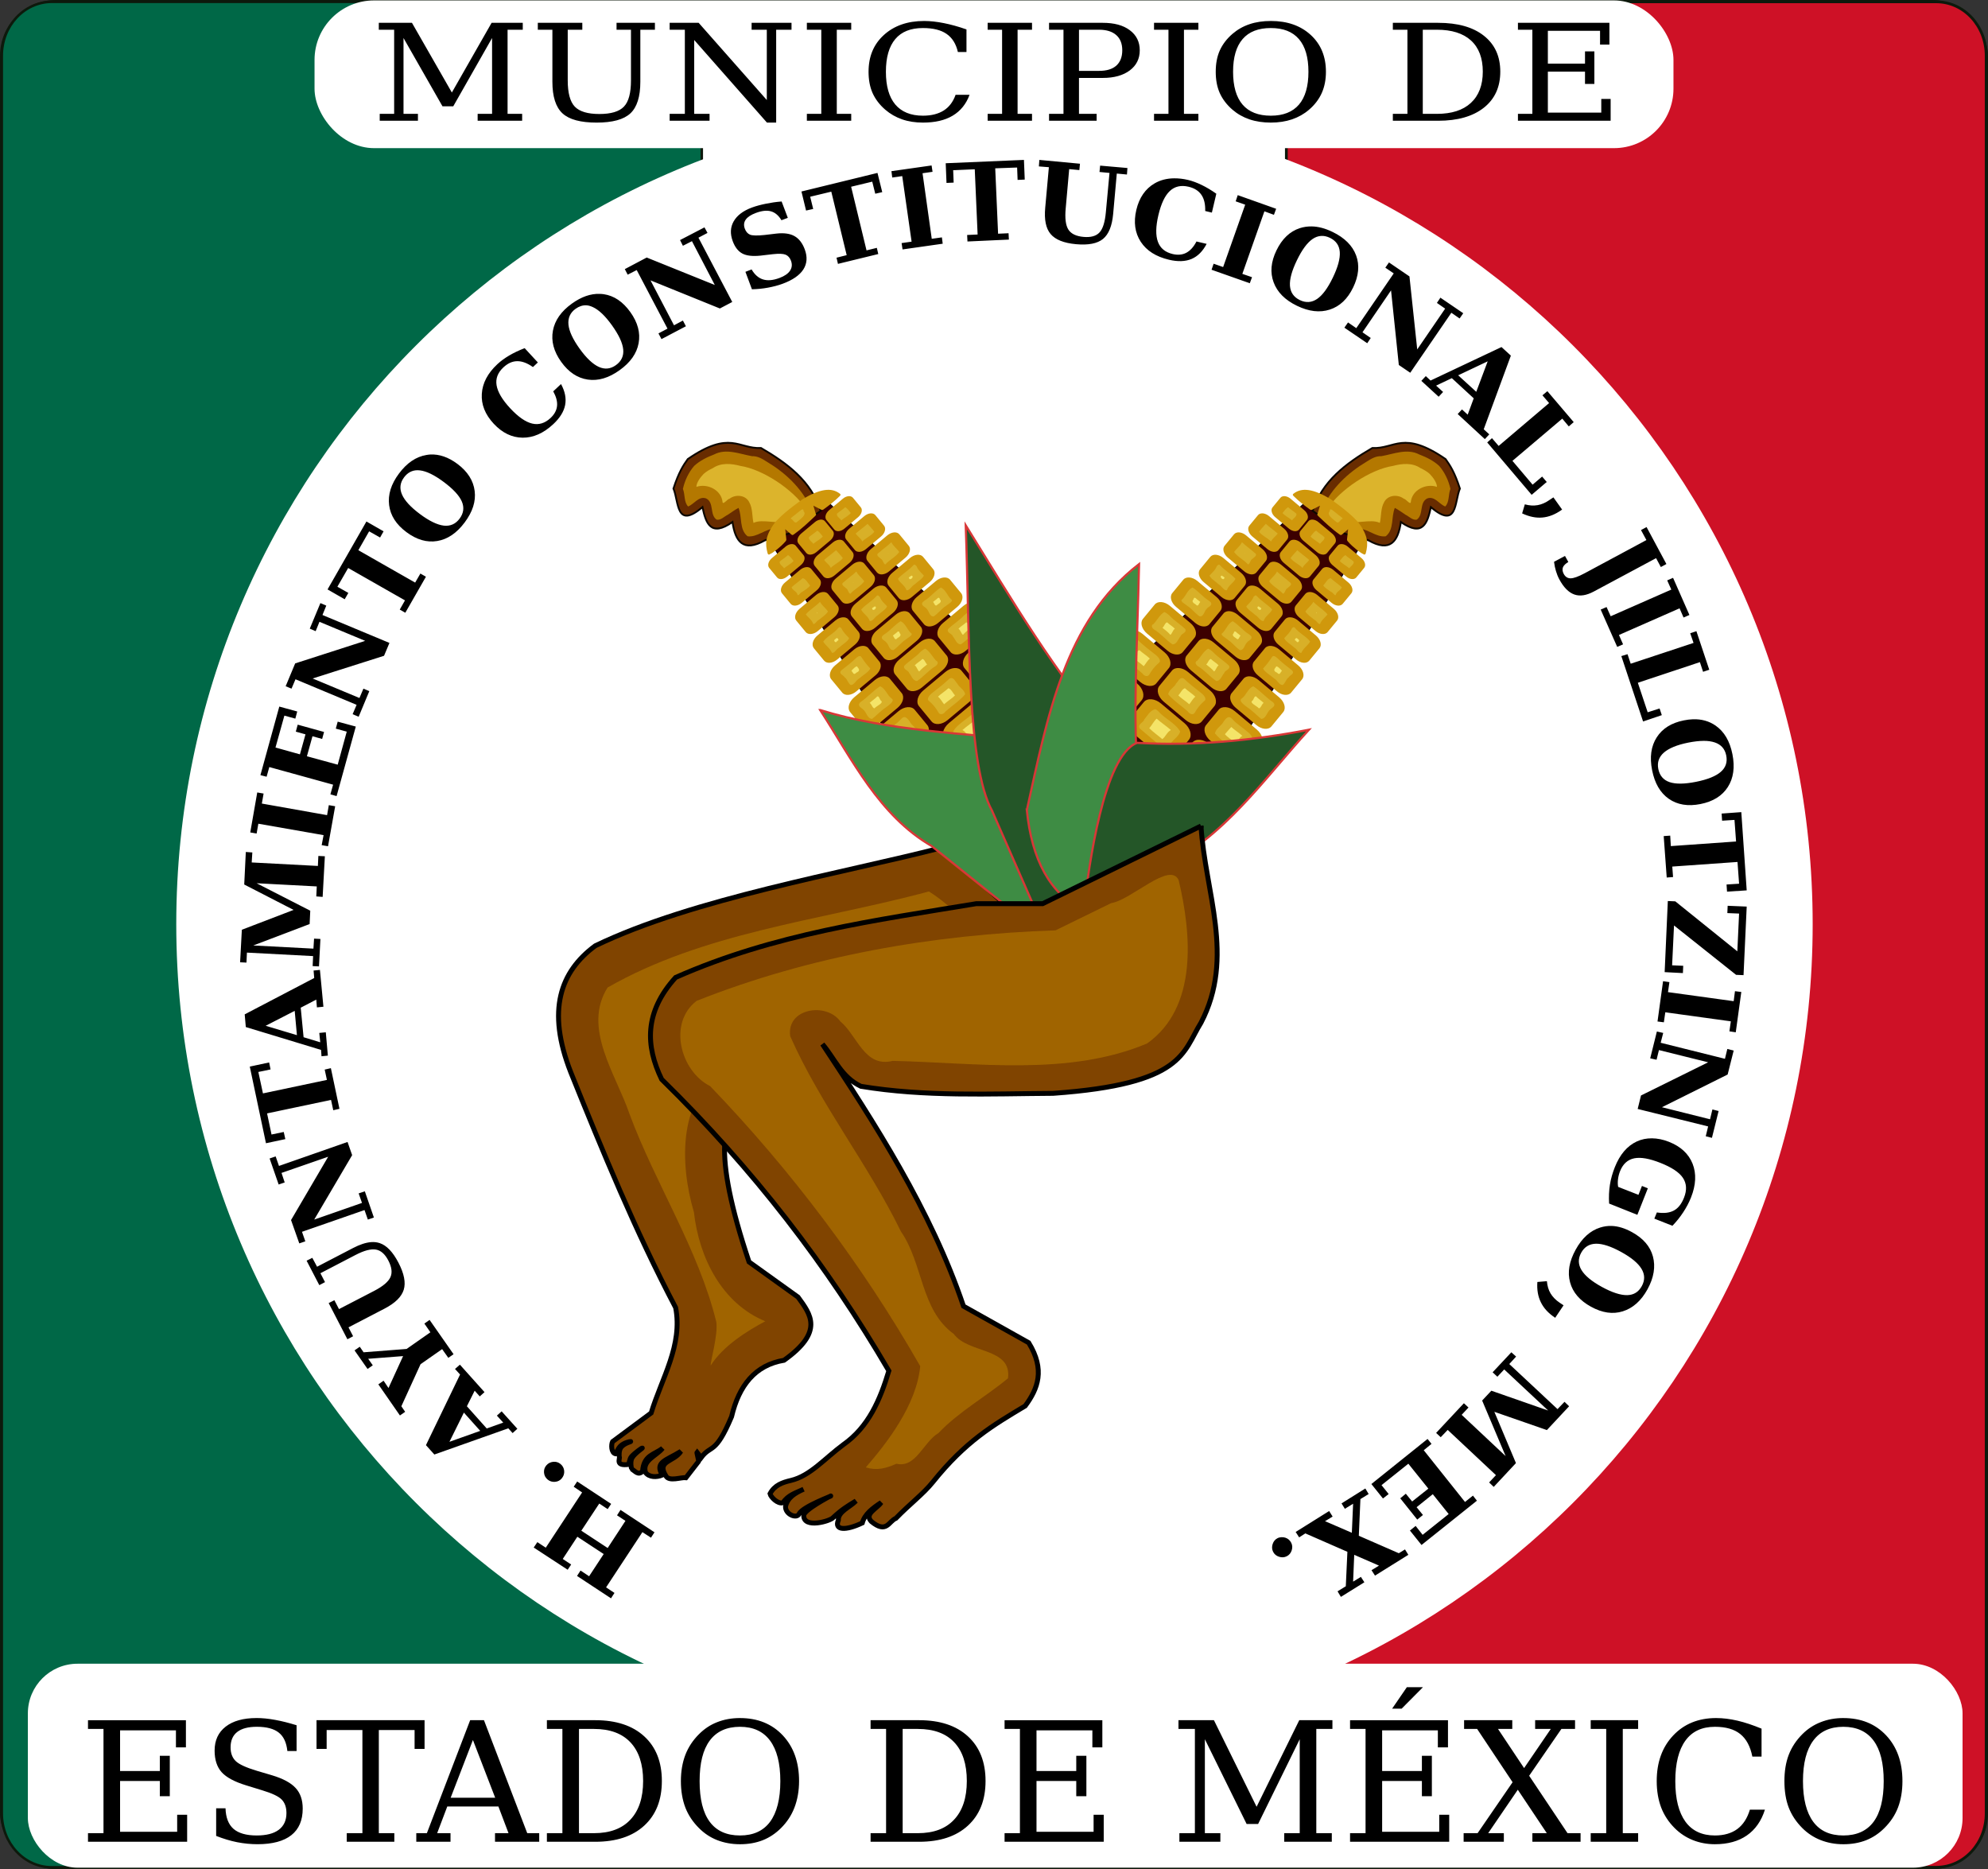 <?xml version="1.0" encoding="UTF-8" standalone="no"?>
<!-- Created with Inkscape (http://www.inkscape.org/) -->

<svg
   xmlns:dc="http://purl.org/dc/elements/1.1/"
   xmlns:cc="http://creativecommons.org/ns#"
   xmlns:rdf="http://www.w3.org/1999/02/22-rdf-syntax-ns#"
   xmlns:svg="http://www.w3.org/2000/svg"
   xmlns="http://www.w3.org/2000/svg"
   xmlns:sodipodi="http://sodipodi.sourceforge.net/DTD/sodipodi-0.dtd"
   xmlns:inkscape="http://www.inkscape.org/namespaces/inkscape"
   width="404.775"
   height="380.521"
   id="svg2"
   version="1.1"
   inkscape:version="0.47 r22583"
   sodipodi:docname="Santa Anna Jilotzingo.svg">
  <rect width="100%" height="100%" fill="#333333" stroke="none"/>
  <defs
     id="defs4">
    <inkscape:perspective
       sodipodi:type="inkscape:persp3d"
       inkscape:vp_x="0 : 526.18109 : 1"
       inkscape:vp_y="0 : 1000 : 0"
       inkscape:vp_z="744.09448 : 526.18109 : 1"
       inkscape:persp3d-origin="372.04724 : 350.78739 : 1"
       id="perspective10" />
    <inkscape:perspective
       id="perspective2905"
       inkscape:persp3d-origin="0.5 : 0.33333333 : 1"
       inkscape:vp_z="1 : 0.5 : 1"
       inkscape:vp_y="0 : 1000 : 0"
       inkscape:vp_x="0 : 0.5 : 1"
       sodipodi:type="inkscape:persp3d" />
    <inkscape:perspective
       id="perspective2978"
       inkscape:persp3d-origin="0.5 : 0.33333333 : 1"
       inkscape:vp_z="1 : 0.5 : 1"
       inkscape:vp_y="0 : 1000 : 0"
       inkscape:vp_x="0 : 0.5 : 1"
       sodipodi:type="inkscape:persp3d" />
    <inkscape:perspective
       id="perspective3949"
       inkscape:persp3d-origin="0.5 : 0.33333333 : 1"
       inkscape:vp_z="1 : 0.5 : 1"
       inkscape:vp_y="0 : 1000 : 0"
       inkscape:vp_x="0 : 0.5 : 1"
       sodipodi:type="inkscape:persp3d" />
    <inkscape:perspective
       id="perspective2913"
       inkscape:persp3d-origin="0.5 : 0.33333333 : 1"
       inkscape:vp_z="1 : 0.5 : 1"
       inkscape:vp_y="0 : 1000 : 0"
       inkscape:vp_x="0 : 0.5 : 1"
       sodipodi:type="inkscape:persp3d" />
    <inkscape:perspective
       sodipodi:type="inkscape:persp3d"
       inkscape:vp_x="0 : 0.5 : 1"
       inkscape:vp_y="0 : 1000 : 0"
       inkscape:vp_z="1 : 0.5 : 1"
       inkscape:persp3d-origin="0.5 : 0.33333333 : 1"
       id="perspective2898" />
    <inkscape:perspective
       sodipodi:type="inkscape:persp3d"
       inkscape:vp_x="0 : 0.5 : 1"
       inkscape:vp_y="0 : 1000 : 0"
       inkscape:vp_z="1 : 0.5 : 1"
       inkscape:persp3d-origin="0.5 : 0.33333333 : 1"
       id="perspective2913-7" />
    <inkscape:perspective
       sodipodi:type="inkscape:persp3d"
       inkscape:vp_x="0 : 0.5 : 1"
       inkscape:vp_y="0 : 1000 : 0"
       inkscape:vp_z="1 : 0.5 : 1"
       inkscape:persp3d-origin="0.5 : 0.33333333 : 1"
       id="perspective3949-7" />
    <inkscape:perspective
       sodipodi:type="inkscape:persp3d"
       inkscape:vp_x="0 : 0.5 : 1"
       inkscape:vp_y="0 : 1000 : 0"
       inkscape:vp_z="1 : 0.5 : 1"
       inkscape:persp3d-origin="0.5 : 0.33333333 : 1"
       id="perspective2978-1" />
    <inkscape:perspective
       sodipodi:type="inkscape:persp3d"
       inkscape:vp_x="0 : 0.5 : 1"
       inkscape:vp_y="0 : 1000 : 0"
       inkscape:vp_z="1 : 0.5 : 1"
       inkscape:persp3d-origin="0.5 : 0.33333333 : 1"
       id="perspective2905-9" />
    <inkscape:perspective
       id="perspective10-0"
       inkscape:persp3d-origin="372.04724 : 350.78739 : 1"
       inkscape:vp_z="744.09448 : 526.18109 : 1"
       inkscape:vp_y="0 : 1000 : 0"
       inkscape:vp_x="0 : 526.18109 : 1"
       sodipodi:type="inkscape:persp3d" />
    <inkscape:perspective
       id="perspective4802"
       inkscape:persp3d-origin="0.5 : 0.33333333 : 1"
       inkscape:vp_z="1 : 0.5 : 1"
       inkscape:vp_y="0 : 1000 : 0"
       inkscape:vp_x="0 : 0.5 : 1"
       sodipodi:type="inkscape:persp3d" />
    <inkscape:perspective
       sodipodi:type="inkscape:persp3d"
       inkscape:vp_x="0 : 0.5 : 1"
       inkscape:vp_y="0 : 1000 : 0"
       inkscape:vp_z="1 : 0.5 : 1"
       inkscape:persp3d-origin="0.5 : 0.33333333 : 1"
       id="perspective2905-5" />
    <inkscape:perspective
       id="perspective10-7"
       inkscape:persp3d-origin="372.04724 : 350.78739 : 1"
       inkscape:vp_z="744.09448 : 526.18109 : 1"
       inkscape:vp_y="0 : 1000 : 0"
       inkscape:vp_x="0 : 526.18109 : 1"
       sodipodi:type="inkscape:persp3d" />
    <inkscape:perspective
       id="perspective7590"
       inkscape:persp3d-origin="0.5 : 0.33333333 : 1"
       inkscape:vp_z="1 : 0.5 : 1"
       inkscape:vp_y="0 : 1000 : 0"
       inkscape:vp_x="0 : 0.5 : 1"
       sodipodi:type="inkscape:persp3d" />
  </defs>
  <sodipodi:namedview
     id="base"
     pagecolor="#ffffff"
     bordercolor="#666666"
     borderopacity="1.0"
     inkscape:pageopacity="0.0"
     inkscape:pageshadow="2"
     inkscape:zoom="0.98994949"
     inkscape:cx="479.86624"
     inkscape:cy="196.64137"
     inkscape:document-units="mm"
     inkscape:current-layer="layer3"
     showgrid="false"
     inkscape:window-width="1440"
     inkscape:window-height="848"
     inkscape:window-x="0"
     inkscape:window-y="1"
     inkscape:window-maximized="1"
     showguides="true"
     inkscape:guide-bbox="true" />
  <g
     inkscape:groupmode="layer"
     id="layer2"
     inkscape:label="base gral"
     style="display:inline"
     transform="translate(0.003,27.271)"
     sodipodi:insensitive="true">
    <rect
       style="fill:#ffffff;fill-opacity:1;stroke:#0d190c;stroke-width:0.746;stroke-miterlimit:4;stroke-opacity:1;stroke-dasharray:none"
       id="rect4108"
       width="404.029"
       height="379.775"
       x="0.371"
       y="-26.898"
       ry="10.983" />
    <path
       style="fill:#ce1126;fill-opacity:1;stroke:#0d190c;stroke-width:0.562;stroke-miterlimit:4;stroke-opacity:1;stroke-dasharray:none"
       d="m 261.91,-26.903 0,379.773 132.305,0 c 5.648,0 10.187,-4.89 10.187,-10.975 l 0,-357.823 c 0,-6.085 -4.539,-10.975 -10.187,-10.975 l -132.305,0 z"
       id="rect4112" />
    <path
       style="fill:#006847;fill-opacity:1;stroke:#0d190c;stroke-width:0.511;stroke-miterlimit:4;stroke-opacity:1;stroke-dasharray:none"
       d="m 10.58,-26.903 c -5.648,0 -10.218,4.89 -10.218,10.975 l 0,357.823 c 0,6.085 4.57,10.975 10.218,10.975 l 132.305,0 0,-379.773 -132.305,0 z"
       id="rect4110" />
    <path
       transform="matrix(1.24,0,0,1.24,-223.4,-510.248)"
       d="m 477.802,541.225 c 0,74.2 -60.151,134.35 -134.35,134.35 -74.2,0 -134.35,-60.151 -134.35,-134.35 0,-74.2 60.151,-134.35 134.35,-134.35 74.2,0 134.35,60.151 134.35,134.35 z"
       sodipodi:ry="134.3503"
       sodipodi:rx="134.3503"
       sodipodi:cy="541.22498"
       sodipodi:cx="343.45187"
       id="path2830"
       style="fill:#ffffff;fill-opacity:1;stroke:none;display:inline"
       sodipodi:type="arc" />
    <rect
       style="fill:#ffffff;fill-opacity:1;stroke:none"
       id="rect4106"
       width="393.921"
       height="41.521"
       x="151.789"
       y="680.573"
       ry="10.108"
       transform="translate(-146.118,-369.145)" />
    <path
       transform="translate(-146.118,-369.145)"
       style="font-size:33.952px;font-style:normal;font-variant:normal;font-weight:normal;font-stretch:normal;text-align:start;line-height:125%;writing-mode:lr-tb;text-anchor:start;fill:#000000;fill-opacity:1;stroke:none;display:inline;font-family:DejaVu Serif;-inkscape-font-specification:DejaVu Serif"
       d="m 432.562,685.35 -3,4.375 1.938,0 4.344,-4.375 -3.281,0 z m -234.219,6.281 c -2.697,3e-5 -4.789,0.59 -6.281,1.75 -1.492,1.16 -2.25,2.775 -2.25,4.875 0,1.868 0.476,3.334 1.438,4.406 0.973,1.072 2.666,1.969 5.031,2.688 l 3.25,1 c 2.011,0.608 3.319,1.234 3.938,1.875 0.63,0.641 0.969,1.556 0.969,2.75 -2e-5,1.492 -0.524,2.622 -1.562,3.406 -1.028,0.774 -2.533,1.156 -4.5,1.156 -2.111,0 -3.68,-0.449 -4.719,-1.344 -1.028,-0.906 -1.57,-2.309 -1.625,-4.188 l -1.906,0 0,5.625 c 1.459,0.564 2.878,1.005 4.281,1.281 1.415,0.276 2.797,0.406 4.156,0.406 3.039,0 5.339,-0.628 6.875,-1.844 1.536,-1.216 2.312,-3.008 2.312,-5.406 -2e-5,-1.757 -0.476,-3.149 -1.438,-4.188 -0.951,-1.05 -2.569,-1.92 -4.812,-2.594 l -3.062,-0.906 c -2.221,-0.663 -3.659,-1.326 -4.344,-2 -0.685,-0.674 -1.031,-1.599 -1.031,-2.781 -1e-5,-1.359 0.437,-2.418 1.344,-3.125 0.917,-0.718 2.254,-1.062 4,-1.062 2,2e-5 3.496,0.403 4.469,1.188 0.984,0.774 1.562,2.004 1.75,3.75 l 1.875,0 0,-5.25 c -1.547,-0.475 -3.005,-0.851 -4.375,-1.094 -1.37,-0.254 -2.632,-0.375 -3.781,-0.375 z m 98.438,0 c -1.702,3e-5 -3.264,0.291 -4.656,0.844 -1.393,0.542 -2.604,1.354 -3.688,2.438 -1.238,1.238 -2.173,2.638 -2.781,4.219 -0.597,1.569 -0.906,3.343 -0.906,5.344 0,2 0.309,3.806 0.906,5.375 0.608,1.569 1.543,2.95 2.781,4.188 1.072,1.072 2.284,1.885 3.688,2.438 1.415,0.553 2.976,0.844 4.656,0.844 1.691,0 3.232,-0.271 4.625,-0.812 1.393,-0.553 2.636,-1.386 3.719,-2.469 1.238,-1.227 2.142,-2.607 2.75,-4.188 0.608,-1.591 0.937,-3.397 0.938,-5.375 -3e-5,-3.857 -1.102,-6.958 -3.312,-9.312 -2.21,-2.354 -5.127,-3.531 -8.719,-3.531 z m 198.781,0 c -3.636,3e-5 -6.56,1.197 -8.781,3.562 -2.221,2.354 -3.344,5.435 -3.344,9.281 0,1.989 0.309,3.795 0.906,5.375 0.608,1.569 1.512,2.95 2.75,4.188 1.072,1.072 2.306,1.885 3.688,2.438 1.381,0.553 2.886,0.844 4.5,0.844 2.63,0 4.787,-0.599 6.5,-1.781 1.724,-1.194 2.958,-2.94 3.688,-5.25 l -3.062,0 c -0.531,1.746 -1.369,3.053 -2.562,3.938 -1.194,0.873 -2.717,1.312 -4.562,1.312 -2.641,0 -4.641,-0.945 -6,-2.812 -1.359,-1.879 -2.063,-4.625 -2.062,-8.25 -10e-6,-3.636 0.703,-6.382 2.062,-8.25 1.359,-1.879 3.359,-2.812 6,-2.812 2.221,2e-5 3.929,0.485 5.156,1.469 1.238,0.984 2.06,2.516 2.469,4.594 l 1.875,0 0,-5.688 c -1.757,-0.718 -3.381,-1.271 -4.906,-1.625 -1.525,-0.354 -2.964,-0.531 -4.312,-0.531 z m 25.875,0 c -1.702,3e-5 -3.232,0.291 -4.625,0.844 -1.393,0.542 -2.636,1.354 -3.719,2.438 -1.238,1.238 -2.173,2.638 -2.781,4.219 -0.597,1.569 -0.875,3.343 -0.875,5.344 0,2 0.278,3.806 0.875,5.375 0.608,1.569 1.543,2.95 2.781,4.188 1.072,1.072 2.315,1.885 3.719,2.438 1.415,0.553 2.945,0.844 4.625,0.844 1.691,0 3.232,-0.271 4.625,-0.812 1.393,-0.553 2.636,-1.386 3.719,-2.469 1.238,-1.227 2.173,-2.607 2.781,-4.188 0.608,-1.591 0.906,-3.397 0.906,-5.375 -3e-5,-3.857 -1.102,-6.958 -3.312,-9.312 -2.21,-2.354 -5.127,-3.531 -8.719,-3.531 z m -357.406,0.438 0,1.781 3.156,0 0,21.219 -3.156,0 0,1.75 20.188,0 0,-5.5 -2.031,0 0,3.469 -11.625,0 0,-10.344 8.094,0 0,3.094 2.031,0 0,-8.219 -2.031,0 0,3.094 -8.094,0 0,-8.281 11.375,0 0,3.469 2.031,0 0,-5.531 -19.938,0 z m 46.531,0 0,5.844 2.062,0 0,-3.844 7.281,0 0,21 -3.188,0 0,1.75 9.688,0 0,-1.75 -3.156,0 0,-21 7.281,0 0,3.844 2.031,0 0,-5.844 -22,0 z m 31.281,0 -8.812,23 -2.156,0 0,1.75 6.969,0 0,-1.75 -2.719,0 2.062,-5.438 10.406,0 2.062,5.438 -2.75,0 0,1.75 9,0 0,-1.75 -2.438,0 -8.812,-23 -2.812,0 z m 15.625,0 0,1.781 3.156,0 0,21.219 -3.156,0 0,1.75 9.844,0 c 4.255,0 7.581,-1.093 9.969,-3.281 2.387,-2.188 3.594,-5.203 3.594,-9.094 -3e-5,-3.879 -1.207,-6.916 -3.594,-9.094 -2.376,-2.177 -5.703,-3.281 -9.969,-3.281 l -9.844,0 z m 65.906,0 0,1.781 3.156,0 0,21.219 -3.156,0 0,1.75 9.875,0 c 4.255,0 7.55,-1.093 9.938,-3.281 2.387,-2.188 3.594,-5.203 3.594,-9.094 -3e-5,-3.879 -1.207,-6.916 -3.594,-9.094 -2.376,-2.177 -5.671,-3.281 -9.938,-3.281 l -9.875,0 z m 27.281,0 0,1.781 3.125,0 0,21.219 -3.125,0 0,1.75 20.188,0 0,-5.5 -2.062,0 0,3.469 -11.625,0 0,-10.344 8.094,0 0,3.094 2.062,0 0,-8.219 -2.062,0 0,3.094 -8.094,0 0,-8.281 11.375,0 0,3.469 2.031,0 0,-5.531 -19.906,0 z m 35.406,0 0,1.781 3.344,0 0,21.219 -3.156,0 0,1.75 8.344,0 0,-1.75 -3.156,0 0,-19.125 8.5,17.25 2.344,0 8.469,-17.25 0,19.125 -3.156,0 0,1.75 9.688,0 0,-1.75 -3.156,0 0,-21.219 3.281,0 0,-1.781 -6.75,0 -8.688,17.625 -8.688,-17.625 -7.219,0 z m 34.938,0 0,1.781 3.156,0 0,21.219 -3.156,0 0,1.75 20.188,0 0,-5.5 -2.031,0 0,3.469 -11.625,0 0,-10.344 8.094,0 0,3.094 2.031,0 0,-8.219 -2.031,0 0,3.094 -8.094,0 0,-8.281 11.344,0 0,3.469 2.062,0 0,-5.531 -19.938,0 z m 23.219,0 0,1.781 2.656,0 7.219,10.844 -7.125,10.375 -2.844,0 0,1.75 8.188,0 0,-1.75 -3.188,0 6.031,-8.844 5.906,8.844 -2.938,0 0,1.75 9.812,0 0,-1.75 -2.656,0 -7.812,-11.688 6.562,-9.531 2.781,0 0,-1.781 -8.125,0 0,1.781 3.188,0 -5.438,7.969 -5.312,-7.969 2.906,0 0,-1.781 -9.812,0 z m 25.781,0 0,1.781 3.156,0 0,21.219 -3.156,0 0,1.75 9.656,0 0,-1.75 -3.125,0 0,-21.219 3.125,0 0,-1.781 -9.656,0 z m -173.219,1.344 c 2.708,2e-5 4.743,0.945 6.125,2.812 1.381,1.857 2.094,4.592 2.094,8.25 -2e-5,3.647 -0.712,6.413 -2.094,8.281 -1.382,1.857 -3.417,2.781 -6.125,2.781 -2.719,0 -4.775,-0.924 -6.156,-2.781 -1.382,-1.868 -2.063,-4.634 -2.062,-8.281 -10e-6,-3.658 0.681,-6.393 2.062,-8.25 1.382,-1.868 3.437,-2.812 6.156,-2.812 z m 224.656,0 c 2.708,2e-5 4.775,0.945 6.156,2.812 1.381,1.857 2.062,4.592 2.062,8.25 -2e-5,3.647 -0.681,6.413 -2.062,8.281 -1.382,1.857 -3.449,2.781 -6.156,2.781 -2.719,0 -4.743,-0.924 -6.125,-2.781 -1.382,-1.868 -2.094,-4.634 -2.094,-8.281 -10e-6,-3.658 0.712,-6.393 2.094,-8.25 1.382,-1.868 3.406,-2.812 6.125,-2.812 z M 264,693.85 l 3.062,0 c 3.227,2e-5 5.693,0.906 7.406,2.719 1.713,1.813 2.594,4.449 2.594,7.875 -2e-5,3.426 -0.87,6.04 -2.594,7.875 -1.713,1.835 -4.19,2.75 -7.406,2.75 l -3.062,0 0,-21.219 z m 65.906,0 3.094,0 c 3.227,2e-5 5.693,0.906 7.406,2.719 1.713,1.813 2.562,4.449 2.562,7.875 -2e-5,3.426 -0.87,6.04 -2.594,7.875 -1.713,1.835 -4.159,2.75 -7.375,2.75 l -3.094,0 0,-21.219 z m -87.5,2.25 4.531,11.75 -9.062,0 4.531,-11.75 z"
       id="text4089" />
    <rect
       style="fill:#ffffff;fill-opacity:1;stroke:none"
       id="rect3833"
       width="276.692"
       height="30.072"
       x="64.039"
       y="-27.184"
       ry="12.11" />
    <path
       style="font-size:29.46px;font-style:normal;font-variant:normal;font-weight:normal;font-stretch:normal;text-align:start;line-height:125%;writing-mode:lr-tb;text-anchor:start;fill:#000000;fill-opacity:1;stroke:none;display:inline;font-family:DejaVu Serif;-inkscape-font-specification:DejaVu Serif"
       d="m 188.156,-23 c -3.397,2e-5 -6.143,0.969 -8.219,2.875 -2.075,1.897 -3.094,4.369 -3.094,7.469 0,1.603 0.255,3.039 0.812,4.312 0.568,1.265 1.437,2.409 2.594,3.406 1.002,0.864 2.147,1.523 3.438,1.969 1.291,0.445 2.711,0.656 4.219,0.656 2.457,-4e-7 4.462,-0.453 6.062,-1.406 1.611,-0.962 2.756,-2.388 3.438,-4.25 l -2.844,0 c -0.496,1.407 -1.291,2.475 -2.406,3.188 -1.115,0.704 -2.526,1.063 -4.25,1.062 -2.468,1e-6 -4.355,-0.776 -5.625,-2.281 -1.27,-1.514 -1.906,-3.735 -1.906,-6.656 -1e-5,-2.93 0.636,-5.151 1.906,-6.656 1.27,-1.514 3.157,-2.25 5.625,-2.25 2.075,1.9e-5 3.666,0.395 4.812,1.188 1.156,0.793 1.93,2.013 2.312,3.688 l 1.75,0 0,-4.594 c -1.642,-0.579 -3.169,-0.996 -4.594,-1.281 -1.425,-0.285 -2.772,-0.437 -4.031,-0.438 z m 70.594,0 c -1.59,2e-5 -3.043,0.211 -4.344,0.656 -1.301,0.436 -2.457,1.096 -3.469,1.969 -1.156,0.998 -2.026,2.133 -2.594,3.406 -0.558,1.265 -0.812,2.7 -0.812,4.312 0,1.612 0.255,3.048 0.812,4.312 0.568,1.265 1.437,2.409 2.594,3.406 1.002,0.864 2.157,1.523 3.469,1.969 1.322,0.445 2.774,0.656 4.344,0.656 1.58,-4e-7 3.012,-0.22 4.312,-0.656 1.301,-0.445 2.457,-1.096 3.469,-1.969 1.156,-0.989 2.026,-2.133 2.594,-3.406 0.568,-1.283 0.844,-2.718 0.844,-4.312 -2e-5,-3.109 -1.029,-5.603 -3.094,-7.5 -2.065,-1.897 -4.769,-2.844 -8.125,-2.844 z m -181.625,0.375 0,1.406 3.125,0 0,17.125 -2.938,0 0,1.406 7.781,0 0,-1.406 -2.938,0 0,-15.438 7.938,13.906 2.188,0 7.906,-13.906 0,15.438 -2.938,0 0,1.406 9.062,0 0,-1.406 -2.969,0 0,-17.125 3.094,0 0,-1.406 -6.344,0 L 92,-8.438 83.875,-22.625 l -6.75,0 z m 32.375,0 0,1.406 2.969,0 0,10.594 c 0,3.019 0.689,5.173 2.062,6.438 1.384,1.265 3.695,1.875 6.938,1.875 3.242,-4e-7 5.522,-0.619 6.875,-1.875 1.353,-1.256 2.031,-3.4 2.031,-6.438 l 0,-10.594 2.969,0 0,-1.406 -7.812,0 0,1.406 2.938,0 0,10.312 c -2e-5,2.547 -0.467,4.337 -1.438,5.344 -0.96,1.006 -2.636,1.5 -5,1.5 -2.364,1.4e-6 -4.029,-0.494 -5,-1.5 -0.96,-1.006 -1.438,-2.796 -1.438,-5.344 l 0,-10.312 2.969,0 0,-1.406 -9.062,0 z m 26.844,0 0,1.406 3.094,0 0,17.125 -3.094,0 0,1.406 8.125,0 0,-1.406 -3.125,0 0,-15.031 14.812,16.812 1.875,0 0,-18.906 3.125,0 0,-1.406 -8.125,0 0,1.406 3.094,0 0,14.312 -13.875,-15.719 -5.906,0 z m 27.938,0 0,1.406 2.938,0 0,17.125 -2.938,0 0,1.406 9.031,0 0,-1.406 -2.938,0 0,-17.125 2.938,0 0,-1.406 -9.031,0 z m 36.812,0 0,1.406 2.938,0 0,17.125 -2.938,0 0,1.406 9.031,0 0,-1.406 -2.938,0 0,-17.125 2.938,0 0,-1.406 -9.031,0 z m 12.5,0 0,1.406 2.938,0 0,17.125 -2.938,0 0,1.406 9.688,0 0,-1.406 -3.594,0 0,-7.312 4.844,0 c 2.313,9e-6 4.147,-0.516 5.5,-1.531 1.353,-1.015 2.031,-2.384 2.031,-4.094 -2e-5,-1.719 -0.679,-3.087 -2.031,-4.094 -1.353,-1.015 -3.187,-1.5 -5.5,-1.5 l -10.938,0 z m 21.375,0 0,1.406 2.938,0 0,17.125 -2.938,0 0,1.406 9.031,0 0,-1.406 -2.938,0 0,-17.125 2.938,0 0,-1.406 -9.031,0 z m 48.625,0 0,1.406 2.969,0 0,17.125 -2.969,0 0,1.406 9.219,0 c 3.975,0 7.082,-0.893 9.312,-2.656 2.23,-1.764 3.344,-4.208 3.344,-7.344 -2e-5,-3.126 -1.114,-5.558 -3.344,-7.312 -2.22,-1.755 -5.327,-2.625 -9.312,-2.625 l -9.219,0 z m 25.469,0 0,1.406 2.938,0 0,17.125 -2.938,0 0,1.406 18.875,0 0,-4.438 -1.906,0 0,2.781 -10.875,0 0,-8.344 7.562,0 0,2.5 1.906,0 0,-6.625 -1.906,0 0,2.5 -7.562,0 0,-6.688 10.625,0 0,2.812 1.906,0 0,-4.438 -18.625,0 z m -50.312,1.062 c 2.53,1.9e-5 4.428,0.745 5.719,2.25 1.291,1.496 1.937,3.708 1.938,6.656 -2e-5,2.939 -0.647,5.182 -1.938,6.688 -1.291,1.496 -3.189,2.25 -5.719,2.25 -2.54,1e-6 -4.459,-0.754 -5.75,-2.25 -1.291,-1.505 -1.938,-3.748 -1.938,-6.688 -1e-5,-2.948 0.647,-5.16 1.938,-6.656 1.291,-1.505 3.21,-2.25 5.75,-2.25 z m -39.062,0.344 4.094,0 c 1.538,1.9e-5 2.695,0.381 3.5,1.094 0.805,0.713 1.219,1.731 1.219,3.094 -2e-5,1.354 -0.413,2.404 -1.219,3.125 -0.805,0.713 -1.962,1.063 -3.5,1.062 l -4.094,0 0,-8.375 z m 70,0 2.875,0 c 3.015,1.9e-5 5.337,0.727 6.938,2.188 1.6,1.461 2.406,3.583 2.406,6.344 -2e-5,2.761 -0.827,4.896 -2.438,6.375 -1.6,1.479 -3.902,2.219 -6.906,2.219 l -2.875,0 0,-17.125 z"
       id="text3827" />
  </g>
  <g
     inkscape:groupmode="layer"
     id="layer3"
     inkscape:label="nombre"
     style="display:inline"
     transform="translate(0.003,27.271)">
    <path
       sodipodi:type="arc"
       style="fill:#ffffff;fill-opacity:1;stroke:none;display:inline"
       id="path2834"
       sodipodi:cx="343.45187"
       sodipodi:cy="541.22498"
       sodipodi:rx="134.3503"
       sodipodi:ry="134.3503"
       d="m 477.802,541.225 a 134.35,134.35 0 1 1 -268.701,0 134.35,134.35 0 1 1 268.701,0 z"
       transform="matrix(1.015,0,0,0.977,-145.93,-367.821)" />
    <path
       style="font-size:21.346px;font-style:normal;font-variant:normal;font-weight:bold;font-stretch:normal;text-align:start;line-height:125%;writing-mode:lr-tb;text-anchor:start;fill:#000000;fill-opacity:1;stroke:none;font-family:DejaVu Serif;-inkscape-font-specification:DejaVu Serif Bold"
       d="m 208.484,5.282 -15.931,0.679 0.162,4.007 1.454,-0.065 -0.097,-2.521 4.395,-0.194 0.582,13.281 -2.133,0.097 0.065,1.325 8.434,-0.388 -0.065,-1.293 -2.133,0.097 -0.582,-13.313 4.459,-0.162 0.097,2.521 1.454,-0.065 -0.162,-4.007 z m 3.134,0 -0.097,1.325 2.036,0.162 -0.743,8.24 c -0.224,2.44 0.129,4.214 1.099,5.364 0.969,1.15 2.687,1.84 5.17,2.068 2.497,0.229 4.339,-0.126 5.493,-1.066 1.155,-0.947 1.843,-2.626 2.068,-5.073 l 0.743,-8.24 2.068,0.194 0.097,-1.325 -5.558,-0.485 -0.129,1.293 2.036,0.194 -0.743,8.014 c -0.182,1.982 -0.596,3.353 -1.293,4.104 -0.689,0.745 -1.79,1.04 -3.264,0.905 -1.51,-0.139 -2.52,-0.635 -3.07,-1.486 -0.549,-0.859 -0.733,-2.302 -0.549,-4.298 l 0.711,-8.014 2.068,0.194 0.129,-1.293 -8.272,-0.776 z m -21.941,1.131 -8.175,1.163 0.162,1.293 2.036,-0.291 1.907,13.346 -2.036,0.291 0.194,1.293 8.175,-1.163 -0.162,-1.293 -2.068,0.291 -1.874,-13.346 2.036,-0.291 -0.194,-1.293 z m -11.019,1.519 -15.478,3.781 0.937,3.878 1.454,-0.323 -0.614,-2.488 4.298,-1.034 3.134,12.926 -2.068,0.517 0.291,1.26 8.208,-2.003 -0.291,-1.26 -2.1,0.517 -3.134,-12.958 4.298,-1.034 0.614,2.456 1.422,-0.323 -0.969,-3.91 z m 60.395,1.099 c -1.474,0.014 -2.797,0.348 -3.975,1.034 -1.875,1.093 -3.125,2.893 -3.716,5.396 -0.589,2.496 -0.282,4.672 0.905,6.495 1.195,1.818 3.109,3.028 5.752,3.651 1.804,0.426 3.334,0.369 4.589,-0.162 1.255,-0.531 2.276,-1.552 3.07,-3.07 l -2.068,-0.485 c -0.578,1.104 -1.267,1.871 -2.068,2.294 -0.794,0.425 -1.737,0.504 -2.779,0.259 -1.538,-0.363 -2.528,-1.194 -3.005,-2.488 -0.477,-1.294 -0.453,-3.1 0.097,-5.429 0.55,-2.329 1.321,-3.968 2.327,-4.912 1.007,-0.951 2.289,-1.232 3.813,-0.872 1.182,0.279 2.052,0.821 2.617,1.648 0.567,0.82 0.813,1.917 0.776,3.296 l 1.357,0.323 0.905,-3.845 c -1.019,-0.72 -2.019,-1.316 -2.973,-1.777 -0.954,-0.461 -1.881,-0.814 -2.811,-1.034 -0.991,-0.234 -1.927,-0.331 -2.811,-0.323 z m 12.958,3.425 -0.42,1.26 1.939,0.679 -4.492,12.699 -1.939,-0.679 -0.42,1.228 7.788,2.747 0.452,-1.228 -1.971,-0.679 4.492,-12.732 1.939,0.711 0.452,-1.228 -7.82,-2.779 z m -92.871,1.293 c -1.134,0.083 -2.187,0.246 -3.199,0.452 -1.005,0.204 -1.961,0.449 -2.844,0.776 -1.792,0.664 -3.028,1.607 -3.716,2.811 -0.684,1.196 -0.748,2.543 -0.194,4.039 0.459,1.24 1.122,2.069 1.971,2.521 0.847,0.445 2.068,0.589 3.684,0.42 l 2.488,-0.291 c 1.266,-0.139 2.122,-0.103 2.617,0.097 0.495,0.2 0.874,0.622 1.099,1.228 0.284,0.768 0.205,1.436 -0.194,2.036 -0.399,0.6 -1.121,1.1 -2.165,1.486 -1.287,0.477 -2.394,0.581 -3.328,0.291 -0.935,-0.29 -1.712,-0.976 -2.327,-2.036 l -1.26,0.485 1.325,3.555 c 1.131,-0.028 2.199,-0.132 3.231,-0.323 1.033,-0.191 2.054,-0.444 3.038,-0.808 2.042,-0.756 3.442,-1.731 4.201,-2.908 0.757,-1.184 0.855,-2.549 0.291,-4.072 -0.482,-1.3 -1.193,-2.208 -2.1,-2.714 -0.901,-0.509 -2.12,-0.686 -3.651,-0.517 l -2.456,0.291 c -1.498,0.156 -2.47,0.129 -2.941,-0.065 -0.473,-0.2 -0.834,-0.601 -1.066,-1.228 -0.255,-0.687 -0.184,-1.311 0.194,-1.842 0.382,-0.54 1.071,-0.988 2.068,-1.357 1.22,-0.452 2.23,-0.564 3.07,-0.323 0.837,0.234 1.553,0.844 2.133,1.81 l 1.293,-0.485 -1.26,-3.328 z m 107.897,5.073 c -0.82,-0.01 -1.627,0.106 -2.391,0.355 -2.029,0.662 -3.616,2.183 -4.75,4.524 -1.134,2.341 -1.32,4.493 -0.582,6.495 0.739,2.002 2.312,3.602 4.75,4.782 2.431,1.178 4.66,1.437 6.689,0.776 2.035,-0.659 3.616,-2.151 4.75,-4.492 1.137,-2.347 1.353,-4.525 0.614,-6.527 -0.739,-2.002 -2.345,-3.602 -4.782,-4.782 -1.52,-0.736 -2.932,-1.115 -4.298,-1.131 z m -123.601,0.194 -4.976,2.585 0.582,1.163 1.842,-0.937 4.653,8.919 -13.863,-5.59 -4.459,2.359 0.582,1.131 1.842,-0.937 6.269,11.924 -1.842,0.969 0.614,1.163 4.976,-2.617 -0.614,-1.163 -1.81,0.969 -4.782,-9.145 14.121,5.72 2.521,-1.325 -6.883,-13.087 1.842,-0.969 -0.614,-1.131 z m 125.54,1.745 c 0.587,-0.041 1.195,0.09 1.81,0.388 1.235,0.598 1.906,1.544 2.003,2.876 0.097,1.332 -0.382,3.088 -1.422,5.235 -1.037,2.14 -2.093,3.58 -3.199,4.33 -1.106,0.75 -2.287,0.824 -3.522,0.226 -1.229,-0.595 -1.903,-1.566 -2.003,-2.908 -0.091,-1.345 0.394,-3.082 1.422,-5.203 1.03,-2.127 2.09,-3.574 3.199,-4.33 0.559,-0.38 1.126,-0.573 1.713,-0.614 z m 13.83,5.396 -0.743,1.066 1.713,1.163 -7.626,11.148 -1.68,-1.163 -0.743,1.066 4.653,3.167 0.711,-1.066 -1.68,-1.163 5.817,-8.531 1.583,15.188 2.327,1.583 8.369,-12.215 1.68,1.163 0.743,-1.066 -4.653,-3.167 -0.711,1.066 1.68,1.163 -5.687,8.305 -1.583,-14.864 -4.169,-2.844 z m -160.698,6.398 c -1.858,-0.064 -3.728,0.591 -5.655,1.971 -2.197,1.573 -3.487,3.417 -3.878,5.526 -0.389,2.099 0.166,4.219 1.68,6.334 1.514,2.115 3.317,3.311 5.429,3.619 2.112,0.308 4.26,-0.33 6.463,-1.907 2.197,-1.573 3.489,-3.395 3.878,-5.493 0.394,-2.103 -0.166,-4.219 -1.68,-6.334 -1.518,-2.121 -3.317,-3.343 -5.429,-3.651 -0.264,-0.039 -0.542,-0.056 -0.808,-0.065 z m -2.747,2.327 c 0.442,0.017 0.869,0.149 1.325,0.355 1.217,0.552 2.521,1.777 3.91,3.716 1.385,1.934 2.164,3.582 2.294,4.912 0.13,1.33 -0.371,2.4 -1.486,3.199 -1.11,0.795 -2.263,0.909 -3.49,0.355 -1.225,-0.563 -2.538,-1.8 -3.91,-3.716 -1.376,-1.922 -2.128,-3.544 -2.262,-4.879 -0.133,-1.345 0.344,-2.437 1.454,-3.231 0.697,-0.499 1.428,-0.739 2.165,-0.711 z m 186.355,8.499 -14.444,6.818 -0.969,-0.905 -0.905,0.969 3.522,3.231 0.905,-0.969 -1.422,-1.293 3.199,-1.519 4.459,4.104 -1.228,3.328 -1.163,-1.066 -0.872,0.937 5.526,5.106 0.905,-0.969 -1.131,-1.034 5.526,-14.994 -1.907,-1.745 z m -198.893,0.226 c -1.165,0.447 -2.221,0.949 -3.134,1.486 -0.914,0.537 -1.724,1.126 -2.424,1.777 -1.987,1.851 -3.034,3.866 -3.167,6.043 -0.133,2.166 0.67,4.193 2.424,6.075 1.748,1.877 3.706,2.817 5.881,2.844 2.175,0.016 4.249,-0.895 6.237,-2.747 1.356,-1.264 2.168,-2.572 2.424,-3.91 0.256,-1.338 -0.019,-2.762 -0.84,-4.265 l -1.583,1.486 c 0.597,1.094 0.869,2.071 0.776,2.973 -0.088,0.897 -0.542,1.726 -1.325,2.456 -1.157,1.077 -2.408,1.453 -3.748,1.131 -1.341,-0.322 -2.828,-1.351 -4.459,-3.102 -1.631,-1.751 -2.553,-3.325 -2.779,-4.686 -0.231,-1.366 0.243,-2.584 1.389,-3.651 0.889,-0.828 1.809,-1.25 2.811,-1.26 0.997,-0.015 2.073,0.398 3.199,1.196 l 1.002,-0.937 -2.682,-2.908 z m 196.082,2.682 -2.327,6.204 -3.684,-3.361 6.01,-2.844 z m 12.15,6.075 -1.002,0.84 1.357,1.583 -10.276,8.725 -1.357,-1.583 -0.969,0.872 9.048,10.664 3.07,-2.617 -0.937,-1.099 -1.939,1.648 -4.104,-4.847 10.147,-8.596 1.325,1.583 1.002,-0.872 -5.364,-6.301 z M 87.596,65.257 c -0.263,0.014 -0.512,0.053 -0.776,0.097 -2.106,0.348 -3.971,1.609 -5.59,3.781 -1.615,2.166 -2.273,4.303 -2.003,6.431 0.268,2.117 1.437,3.939 3.522,5.493 2.085,1.554 4.163,2.158 6.269,1.81 2.106,-0.348 3.971,-1.609 5.59,-3.781 1.615,-2.166 2.304,-4.281 2.036,-6.398 -0.263,-2.123 -1.437,-3.971 -3.522,-5.526 -1.83,-1.364 -3.685,-2.003 -5.526,-1.907 z m -2.585,3.199 c 0.158,-1.75e-4 0.319,0.013 0.485,0.032 1.327,0.156 2.935,0.933 4.847,2.359 1.907,1.421 3.156,2.748 3.684,3.975 0.528,1.227 0.368,2.39 -0.452,3.49 -0.816,1.095 -1.895,1.576 -3.231,1.422 -1.338,-0.164 -2.958,-0.95 -4.847,-2.359 -1.895,-1.413 -3.118,-2.743 -3.651,-3.975 -0.535,-1.241 -0.396,-2.395 0.42,-3.49 0.718,-0.963 1.641,-1.453 2.747,-1.454 z m 231.272,5.526 -0.776,0.517 c -0.809,0.573 -1.61,0.922 -2.424,1.066 -0.813,0.145 -1.693,0.099 -2.617,-0.162 l -0.549,1.842 c 1.437,0.673 2.816,0.965 4.136,0.84 1.319,-0.115 2.614,-0.633 3.91,-1.551 l 0.097,-0.065 -1.777,-2.488 z m -241.677,4.912 -7.917,13.83 3.49,2.003 0.743,-1.293 -2.23,-1.26 2.197,-3.813 11.568,6.592 -1.066,1.874 1.131,0.646 4.201,-7.335 -1.131,-0.646 -1.066,1.842 -11.568,-6.592 2.197,-3.845 2.23,1.26 0.711,-1.26 -3.49,-2.003 z m 260.646,1.131 -1.131,0.614 1.099,2.036 -12.57,6.754 c -1.299,0.695 -2.243,1.03 -2.844,1.034 -0.604,0.014 -1.093,-0.29 -1.422,-0.905 -0.258,-0.481 -0.308,-0.929 -0.162,-1.325 0.15,-0.39 0.524,-0.742 1.099,-1.099 l -0.679,-1.228 -2.23,1.196 c 0.08,0.666 0.211,1.284 0.388,1.874 0.177,0.59 0.397,1.155 0.679,1.68 0.905,1.691 1.947,2.709 3.07,3.102 1.127,0.399 2.435,0.21 3.975,-0.614 l 12.667,-6.786 0.969,1.81 1.131,-0.614 -4.039,-7.529 z m 5.396,10.341 -1.196,0.517 0.84,1.874 -12.344,5.429 -0.84,-1.874 -1.196,0.517 3.361,7.594 1.196,-0.517 -0.84,-1.907 12.344,-5.429 0.808,1.874 1.196,-0.517 -3.328,-7.561 z m -275.413,5.138 -2.165,5.203 1.196,0.517 0.776,-1.907 9.306,3.878 -14.251,4.589 -1.939,4.653 1.196,0.485 0.808,-1.907 12.441,5.203 -0.808,1.907 1.228,0.517 2.165,-5.203 -1.196,-0.517 -0.808,1.907 -9.533,-3.975 14.541,-4.621 1.099,-2.617 -13.637,-5.687 0.776,-1.907 -1.196,-0.517 z m 280.163,5.72 -1.26,0.42 0.679,1.971 -12.796,4.233 -0.646,-1.939 -1.26,0.388 4.427,13.313 3.813,-1.293 -0.452,-1.357 -2.424,0.776 -2.003,-6.01 12.635,-4.201 0.646,1.971 1.26,-0.42 -2.617,-7.852 z m -288.533,15.349 -3.845,13.96 1.26,0.323 0.549,-1.971 12.99,3.587 -0.549,1.971 1.26,0.355 3.91,-14.154 -3.684,-1.002 -0.388,1.422 2.23,0.614 -1.842,6.721 -6.269,-1.713 1.131,-4.072 1.971,0.549 0.388,-1.422 -5.364,-1.486 -0.388,1.422 1.971,0.549 -1.131,4.072 -4.976,-1.389 1.81,-6.495 2.23,0.614 0.388,-1.454 -3.651,-1.002 z m 287.822,2.585 c -0.588,0.019 -1.204,0.099 -1.842,0.226 -2.551,0.508 -4.374,1.661 -5.526,3.458 -1.152,1.797 -1.466,4.032 -0.937,6.689 0.527,2.65 1.641,4.597 3.393,5.817 1.753,1.226 3.912,1.574 6.463,1.066 2.558,-0.509 4.406,-1.661 5.558,-3.458 1.152,-1.797 1.466,-4.032 0.937,-6.689 -0.527,-2.65 -1.665,-4.592 -3.425,-5.817 -1.314,-0.914 -2.858,-1.349 -4.621,-1.293 z m 2.165,4.395 c 0.898,-0.008 1.658,0.109 2.294,0.323 1.28,0.434 2.06,1.311 2.327,2.65 0.268,1.346 -0.095,2.447 -1.099,3.328 -1.004,0.881 -2.701,1.57 -5.041,2.036 -2.333,0.464 -4.131,0.494 -5.396,0.065 -1.265,-0.43 -2.026,-1.336 -2.294,-2.682 -0.266,-1.339 0.121,-2.439 1.131,-3.328 1.018,-0.884 2.665,-1.576 4.976,-2.036 1.159,-0.231 2.205,-0.347 3.102,-0.355 z m -294.478,10.502 -1.422,8.143 1.293,0.226 0.355,-2.003 13.281,2.327 -0.388,2.036 1.293,0.226 1.454,-8.143 -1.293,-0.226 -0.355,2.036 -13.281,-2.359 0.355,-2.036 -1.293,-0.226 z m 302.169,4.007 -4.007,0.291 0.097,1.454 2.521,-0.162 0.323,4.395 -13.281,0.937 -0.129,-2.133 -1.325,0.097 0.614,8.434 1.293,-0.097 -0.162,-2.133 13.281,-0.937 0.323,4.427 -2.553,0.162 0.097,1.454 4.007,-0.259 -1.099,-15.931 z m -304.496,8.111 -0.323,6.624 10.05,5.17 -10.534,4.039 -0.355,6.624 1.293,0.065 0.097,-2.036 13.475,0.711 -0.097,2.036 1.293,0.065 0.291,-5.59 -1.293,-0.065 -0.129,2.036 -12.247,-0.646 11.472,-4.362 0.129,-2.714 -10.922,-5.59 12.247,0.646 -0.097,2.036 1.293,0.097 0.452,-8.272 -1.325,-0.065 -0.097,2.036 -13.475,-0.711 0.129,-2.036 -1.325,-0.097 z m 289.534,9.985 -0.646,14.477 3.716,0.194 0.065,-1.486 -2.262,-0.097 0.388,-8.111 12.635,10.05 1.519,0.065 0.646,-13.96 -3.878,-0.162 -0.065,1.486 2.391,0.097 -0.355,7.691 -12.635,-10.179 -1.519,-0.065 z m -274.444,14.024 -1.293,0.129 0.129,1.519 -14.154,7.4 0.226,2.585 15.317,4.653 0.097,1.293 1.293,-0.129 -0.42,-4.75 -1.325,0.129 0.194,1.907 -3.393,-1.034 -0.582,-6.01 3.167,-1.648 0.129,1.583 1.325,-0.129 -0.711,-7.497 z m 273.474,2.294 -1.131,8.208 1.293,0.162 0.291,-2.036 13.346,1.842 -0.291,2.036 1.293,0.194 1.131,-8.208 -1.293,-0.162 -0.259,2.036 -13.378,-1.842 0.291,-2.036 -1.293,-0.194 z m -278.612,6.043 0.452,4.944 -6.366,-1.907 5.913,-3.038 z m 277.352,4.201 -1.357,5.461 1.293,0.291 0.485,-1.971 10.017,2.488 -13.669,6.754 -0.679,2.747 14.347,3.555 -0.485,2.003 1.26,0.323 1.357,-5.461 -1.26,-0.323 -0.485,2.003 -9.791,-2.456 13.378,-6.657 1.228,-4.879 -1.293,-0.323 -0.485,2.003 -13.087,-3.264 0.517,-2.003 -1.293,-0.291 z m -282.555,6.301 -3.942,0.84 3.296,15.608 3.942,-0.84 -0.323,-1.454 -2.488,0.517 -0.905,-4.298 13.023,-2.747 0.452,2.1 1.26,-0.291 -1.745,-8.272 -1.26,0.291 0.452,2.1 -13.023,2.747 -0.937,-4.362 2.488,-0.517 -0.291,-1.422 z m 281.553,15.446 c -1.092,-0.01 -2.121,0.189 -3.102,0.646 -1.965,0.921 -3.442,2.67 -4.459,5.235 -0.464,1.169 -0.813,2.371 -1.002,3.587 -0.191,1.223 -0.237,2.484 -0.162,3.813 l 5.752,2.294 2.133,-5.396 -1.196,-0.485 -0.711,1.81 -4.136,-1.616 c -0.098,-0.495 -0.096,-1.02 -0.032,-1.551 0.064,-0.531 0.198,-1.087 0.42,-1.648 0.583,-1.469 1.545,-2.341 2.876,-2.617 1.337,-0.273 3.12,0.047 5.364,0.937 2.264,0.898 3.794,1.9 4.556,3.038 0.766,1.147 0.841,2.49 0.226,4.039 -0.506,1.276 -1.196,2.152 -2.068,2.617 -0.866,0.468 -2.016,0.612 -3.458,0.388 l -0.517,1.26 3.684,1.454 c 0.85,-0.876 1.573,-1.796 2.197,-2.747 0.624,-0.95 1.159,-1.937 1.583,-3.005 1.017,-2.565 1.123,-4.865 0.323,-6.883 -0.802,-2.011 -2.404,-3.503 -4.815,-4.459 -1.202,-0.477 -2.366,-0.701 -3.458,-0.711 z m -265.59,0.743 -13.96,4.879 -0.679,-1.939 -1.228,0.42 1.842,5.3 1.228,-0.42 -0.646,-1.939 9.5,-3.296 -7.561,12.893 1.68,4.75 1.228,-0.42 -0.679,-1.939 12.732,-4.427 0.679,1.939 1.228,-0.42 -1.842,-5.332 -1.26,0.42 0.679,1.939 -9.727,3.393 7.723,-13.12 -0.937,-2.682 z M 328.143,222.304 c -0.798,-0.027 -1.563,0.085 -2.327,0.323 -2.038,0.635 -3.705,2.15 -5.009,4.524 -1.3,2.368 -1.688,4.564 -1.131,6.624 0.554,2.067 1.986,3.724 4.265,4.976 2.286,1.255 4.425,1.572 6.463,0.937 2.038,-0.635 3.737,-2.117 5.041,-4.492 1.3,-2.368 1.659,-4.619 1.099,-6.689 -0.557,-2.06 -1.986,-3.692 -4.265,-4.944 -1.425,-0.783 -2.806,-1.215 -4.136,-1.26 z m -252.599,3.296 c -1.066,0.086 -2.289,0.487 -3.651,1.196 l -7.335,3.813 -0.969,-1.81 -1.163,0.582 2.585,4.976 1.163,-0.614 -0.937,-1.81 7.141,-3.716 c 1.766,-0.918 3.16,-1.279 4.169,-1.099 0.999,0.177 1.838,0.916 2.521,2.23 0.699,1.345 0.839,2.47 0.42,3.393 -0.426,0.926 -1.517,1.854 -3.296,2.779 l -7.174,3.716 -0.937,-1.81 -1.163,0.582 3.813,7.368 1.163,-0.614 -0.937,-1.81 7.335,-3.813 c 2.174,-1.13 3.467,-2.408 3.91,-3.845 0.443,-1.437 0.084,-3.281 -1.066,-5.493 -1.157,-2.225 -2.43,-3.544 -3.845,-4.007 -0.533,-0.172 -1.105,-0.246 -1.745,-0.194 z m 249.4,0.323 c 1.348,-0.022 3.072,0.546 5.138,1.68 2.072,1.138 3.438,2.279 4.136,3.425 0.701,1.156 0.722,2.326 0.065,3.522 -0.661,1.203 -1.637,1.813 -2.973,1.842 -1.336,0.029 -3.079,-0.532 -5.17,-1.68 -2.085,-1.145 -3.444,-2.283 -4.136,-3.425 -0.692,-1.143 -0.725,-2.319 -0.065,-3.522 0.657,-1.197 1.66,-1.81 3.005,-1.842 z m -9.985,7.626 -1.939,0.162 c -0.114,1.582 0.122,2.948 0.711,4.136 0.579,1.19 1.523,2.221 2.844,3.102 l 0.065,0.065 1.713,-2.553 -0.776,-0.517 c -0.825,-0.55 -1.448,-1.199 -1.874,-1.907 -0.426,-0.708 -0.656,-1.532 -0.743,-2.488 z m -227.491,7.885 -1.066,0.743 1.228,1.777 -4.847,3.393 -8.757,0.679 -0.776,-1.131 -1.066,0.743 2.65,3.781 1.066,-0.743 -0.937,-1.325 7.109,-0.549 -2.973,6.495 -1.002,-1.486 -1.066,0.743 4.395,6.334 1.066,-0.743 -0.776,-1.131 3.91,-8.563 4.395,-3.07 1.26,1.777 1.066,-0.743 -4.879,-6.98 z m 220.253,6.592 -3.813,4.072 0.969,0.905 1.389,-1.486 8.951,8.369 -11.568,-4.039 -1.874,2.003 4.782,11.31 -8.951,-8.402 1.39,-1.486 -0.937,-0.872 -5.655,6.043 0.937,0.872 1.422,-1.486 9.823,9.21 -1.39,1.486 0.937,0.905 4.524,-4.847 -4.395,-10.437 10.696,3.716 4.524,-4.847 -0.937,-0.905 -1.422,1.486 -9.823,-9.177 1.39,-1.519 -0.969,-0.872 z m -214.081,2.521 -1.002,0.872 1.034,1.131 -6.948,14.38 1.713,1.907 15.058,-5.332 0.872,0.969 0.969,-0.872 -3.199,-3.555 -0.969,0.872 1.293,1.422 -3.361,1.196 -4.039,-4.524 1.583,-3.167 1.034,1.163 0.969,-0.872 -5.009,-5.59 z m 0.808,9.759 3.328,3.716 -6.269,2.23 2.941,-5.946 z m 196.211,5.364 -11.439,9.177 2.359,2.941 1.163,-0.905 -1.454,-1.81 5.461,-4.362 4.072,5.073 -3.296,2.617 -1.293,-1.583 -1.131,0.937 3.458,4.33 1.163,-0.937 -1.293,-1.583 3.296,-2.65 3.231,4.039 -5.3,4.233 -1.422,-1.81 -1.163,0.937 2.359,2.941 11.278,-9.016 -0.808,-1.034 -1.616,1.293 -8.402,-10.534 1.583,-1.293 -0.808,-1.002 z m -178.018,4.653 c -0.566,0.054 -1.06,0.306 -1.422,0.743 -0.357,0.432 -0.506,0.92 -0.452,1.486 0.054,0.567 0.306,1.028 0.743,1.39 0.432,0.357 0.952,0.506 1.519,0.452 0.567,-0.054 1,-0.279 1.357,-0.711 0.362,-0.437 0.538,-0.952 0.485,-1.519 -0.054,-0.567 -0.311,-1.032 -0.743,-1.39 -0.437,-0.362 -0.92,-0.506 -1.486,-0.452 z m 4.879,4.007 -0.711,1.066 1.713,1.163 -7.4,11.245 -1.713,-1.131 -0.743,1.099 6.915,4.524 0.711,-1.066 -1.713,-1.131 2.973,-4.524 5.364,3.522 -2.973,4.524 -1.745,-1.163 -0.711,1.099 6.915,4.556 0.711,-1.099 -1.713,-1.131 7.4,-11.245 1.745,1.131 0.711,-1.099 -6.915,-4.556 -0.711,1.099 1.713,1.131 -3.619,5.526 -5.364,-3.522 3.651,-5.526 1.713,1.131 0.711,-1.066 -6.915,-4.556 z m 160.472,1.422 -4.847,3.038 0.679,1.099 1.68,-1.034 -0.259,5.913 -5.461,-2.359 1.551,-0.937 -0.711,-1.131 -6.818,4.265 0.711,1.099 1.26,-0.808 8.563,3.748 -0.323,7.012 -1.68,1.034 0.679,1.131 4.782,-2.973 -0.711,-1.099 -1.583,0.969 0.226,-5.461 5.041,2.197 -1.519,0.937 0.711,1.099 6.786,-4.233 -0.679,-1.099 -1.26,0.776 -8.143,-3.555 0.323,-7.465 1.68,-1.034 -0.679,-1.131 z m -17.094,9.92 c -0.26,0.019 -0.526,0.067 -0.776,0.194 -0.506,0.257 -0.825,0.655 -1.002,1.196 -0.177,0.541 -0.16,1.077 0.097,1.583 0.253,0.5 0.655,0.825 1.196,1.002 0.541,0.177 1.077,0.16 1.583,-0.097 0.5,-0.253 0.825,-0.655 1.002,-1.196 0.177,-0.541 0.157,-1.051 -0.097,-1.551 -0.257,-0.506 -0.655,-0.857 -1.196,-1.034 -0.27,-0.088 -0.548,-0.116 -0.808,-0.097 z"
       id="text2864" />
  </g>
  <g
     inkscape:label="Capa 1"
     inkscape:groupmode="layer"
     id="layer1"
     transform="translate(-146.115,-341.873)"
     style="display:inline"
     sodipodi:insensitive="true">
    <path
       style="fill:#804400;stroke:#000000;stroke-width:0.999px;stroke-linecap:butt;stroke-linejoin:miter;stroke-opacity:1;display:inline"
       d="m 337.916,514.434 c -19.929,5.156 -50.678,10.346 -70.607,19.986 -7.087,5.249 -9.948,13.093 -4.982,25.742 6.531,16.206 13.174,32.366 21.352,47.909 1.486,7.677 -2.838,14.382 -4.982,21.452 l -7.865,5.839 c -0.297,0.616 -0.288,2.306 0.637,2.48 0.085,0.016 0.38,-1.05 1.054,-1.646 0.759,-0.67 1.907,-0.878 2.002,-0.86 0.127,0.024 -1.243,0.304 -1.929,1.137 -0.535,0.649 -0.419,1.882 -0.382,1.976 0.181,0.451 -0.887,1.908 1.884,1.551 0.125,-0.016 0.143,-1.101 0.596,-1.598 0.685,-0.752 2.099,-1.758 2.196,-1.739 0.086,0.017 -1.495,1.037 -2.07,1.985 -0.464,0.766 -0.146,2.26 -0.086,2.295 0.72,0.409 1.32,1.369 2.215,0.452 0.24,-3.344 2.373,-3.342 4.078,-4.686 -1.281,1.594 -4.237,2.485 -3.474,4.938 0.729,0.998 2.268,0.998 3.415,0.525 -1.587,-2.69 0.75,-2.942 3.786,-4.832 -1.406,2.193 -5.058,1.865 -3.041,5.029 0.667,1.171 3.106,0.204 4.071,0.328 l 2.557,-3.298 c 0.084,-0.173 -0.399,-1.795 -0.315,-1.885 l 0.852,1.097 c 2.057,-2.752 2.855,-0.442 6.19,-8.33 1.505,-6.367 4.812,-10.507 10.676,-11.484 8.205,-5.837 5.43,-9.333 2.847,-12.871 l -9.964,-7.151 c -7.657,-22.851 -5.356,-29.748 -0.712,-32.893 l 63.476,-30.221 -23.474,-21.228 z"
       id="path7617"
       sodipodi:nodetypes="ccccccssssssssssccccccccccccccccc" />
    <path
       style="fill:#a06400;stroke:none;display:inline"
       d="m 333.975,523.7 c -21.5,5.63 -44.652,8.071 -64.146,19.208 -5.215,8.248 1.764,17.761 4.455,25.735 5.329,14.349 14.039,27.546 17.685,42.37 0.359,2.707 -1.244,8.099 -1.152,8.853 2.556,-4.059 7.585,-7.13 11.117,-9.01 -8.887,-3.661 -13.5,-13.016 -14.531,-22.206 -2.917,-9.861 -3.375,-23.998 7.089,-29.538 17.01,-9.402 35.256,-16.693 52.562,-25.434 -3.867,-3.489 -7.321,-7.512 -11.802,-10.324 l -0.962,0.259 -0.314,0.085 z"
       id="path7629" />
    <g
       transform="matrix(-0.135,-0.113,-0.112,0.136,412.971,377.508)"
       id="g7411">
      <g
         id="g7413">
        <path
           transform="translate(146.115,341.873)"
           id="path7415"
           d="m -511.429,289.092 48.571,-341.429 80,-2.857 45.714,350 -174.286,-5.714 z"
           style="fill:#3c0000;stroke:#000000;stroke-width:1px;stroke-linecap:butt;stroke-linejoin:miter;stroke-opacity:1" />
        <path
           sodipodi:nodetypes="ccccccccc"
           id="path7417"
           d="m -248.672,296.068 c 13.264,-33.31 5.246,-66.62 -7.07,-99.929 -21.002,-15.781 -14.204,-38.976 -73.533,-44.537 -8.545,2.222 -17.455,4.808 -34.444,15.475 -4.78,15.79 -28.211,38.162 12.22,37.995 -8.713,16.817 -14.907,32.734 15.86,35.451 -11.888,19.492 -12.747,35.046 15.386,40.244 l 26.425,11.808 45.156,3.493 z"
           style="fill:#682c00;fill-opacity:1;stroke:#0d0700;stroke-width:2.133px;stroke-linecap:butt;stroke-linejoin:miter;stroke-opacity:1" />
        <path
           id="path7419"
           d="m -328.625,162.375 c -9.761,1.579 -19.175,6.037 -26.938,12.031 -2.065,6.645 -8.995,12.46 -8.25,19.5 7.125,2.266 17.274,-1.637 21.938,6.094 4.425,9.864 -9.017,16.961 -6.188,26.656 3.058,3.756 9.216,2.828 13.588,3.954 4.896,0.476 9.779,0.864 14.6,1.858 -3.303,10.979 -15.493,19.649 -12.75,31.938 8.065,8.425 21.675,6.258 30.406,13.812 14.402,7.499 31.533,5.435 46.906,7.188 6.381,-23.762 3.017,-49.591 -5.25,-72.594 -1.986,-6.1 -4.047,-12.181 -9.261,-16.183 -9.471,-11.161 -17.036,-26.192 -32.583,-29.63 -8.369,-2.849 -17.23,-5.074 -26.219,-4.625 z"
           style="fill:#b47800;fill-opacity:1;stroke:none" />
        <path
           sodipodi:nodetypes="ccccccccccc"
           id="path7421"
           d="m -326.156,176.5 c -5.478,0.583 -12.723,2.414 -15.875,6.094 12.604,4.77 20.135,21.421 12.062,33.094 -1.328,2.839 6.595,0.655 8.875,2 8.916,0.444 17.18,8.668 14.938,17.906 -1.509,8.109 -7.751,14.115 -11.375,21.281 11.482,2.856 21.112,20.554 32.368,23.77 5.69,0.618 19.731,3.479 24.811,2.119 2.742,-25.886 -9.345,-66.217 -26.96,-86.076 -6.31,-8.881 -14.745,-17.298 -26.031,-18.469 -4.182,-1.06 -8.47,-1.945 -12.812,-1.719 z"
           style="fill:#dcb42c;fill-opacity:1;stroke:none" />
        <path
           id="path7423"
           d="m -281.7,271.248 c -5.201,0.051 -10.457,0.35 -15.877,1.056 -19.426,4.587 -24.96,11.854 -29.526,21.584 -0.857,1.395 -0.447,2.872 1.361,2.884 3.134,1.083 14.528,1.672 22.846,0.314 1.352,-0.145 2.299,-0.628 2.763,-1.542 l 6.309,-9.536 1.608,9.45 c 0.34,0.601 -0.024,1.344 2.062,1.542 11.592,0.93 21.767,0.168 33.073,-0.485 1.754,-0.245 1.966,-0.838 1.856,-1.513 l 3.835,-8.993 3.835,8.936 c 0.269,0.836 0.958,1.712 2.144,1.913 7.965,0.579 16.032,0.941 24.619,0.228 2.133,-0.148 1.881,-1.023 1.897,-1.799 -2.655,-12.42 -14.483,-19.261 -37.238,-22.983 -8.461,-0.537 -16.899,-1.141 -25.568,-1.056 z m -45.238,30.464 c -5.342,0 -9.65,2.982 -9.65,6.681 l 0,14.332 c 0,3.698 4.308,6.681 9.65,6.681 l 20.702,0 c 5.342,0 9.65,-2.982 9.65,-6.681 l 0,-14.332 c 0,-3.698 -4.308,-6.681 -9.65,-6.681 l -20.702,0 z m 44.084,0 c -5.342,0 -9.65,2.982 -9.65,6.681 l 0,14.332 c 0,3.698 4.308,6.681 9.65,6.681 l 20.702,0 c 5.342,0 9.65,-2.982 9.65,-6.681 l 0,-14.332 c 0,-3.698 -4.308,-6.681 -9.65,-6.681 l -20.702,0 z m 42.228,0 c -5.342,0 -9.65,2.982 -9.65,6.681 l 0,14.332 c 0,3.698 4.308,6.681 9.65,6.681 l 20.702,0 c 5.342,0 9.65,-2.982 9.65,-6.681 l 0,-14.332 c 0,-3.698 -4.308,-6.681 -9.65,-6.681 l -20.702,0 z m -92.621,31.349 c -5.876,0 -10.598,3.269 -10.598,7.338 l 0,15.789 c 0,4.068 4.722,7.338 10.598,7.338 l 22.763,0 c 5.876,0 10.639,-3.269 10.639,-7.338 l 0,-15.789 c 0,-4.068 -4.763,-7.338 -10.639,-7.338 l -22.763,0 z m 49.362,0 c -5.876,0 -10.598,3.269 -10.598,7.338 l 0,15.789 c 0,4.068 4.722,7.338 10.598,7.338 l 22.763,0 c 5.876,0 10.598,-3.269 10.598,-7.338 l 0,-15.789 c 0,-4.068 -4.722,-7.338 -10.598,-7.338 l -22.763,0 z m 47.506,0 c -5.876,0 -10.598,3.269 -10.598,7.338 l 0,15.789 c 0,4.068 4.722,7.338 10.598,7.338 l 22.763,0 c 5.876,0 10.598,-3.269 10.598,-7.338 l 0,-15.789 c 0,-4.068 -4.722,-7.338 -10.598,-7.338 l -22.763,0 z m -103.178,34.118 c -6.41,0 -11.588,3.556 -11.588,7.994 l 0,17.216 c 0,4.438 5.178,8.023 11.588,8.023 l 24.867,0 c 6.41,0 11.547,-3.585 11.547,-8.023 l 0,-17.216 c 0,-4.438 -5.136,-7.994 -11.547,-7.994 l -24.867,0 z m 54.64,0 c -6.41,0 -11.588,3.556 -11.588,7.994 l 0,17.216 c 0,4.438 5.178,8.023 11.588,8.023 l 24.825,0 c 6.41,0 11.588,-3.585 11.588,-8.023 l 0,-17.216 c 0,-4.438 -5.178,-7.994 -11.588,-7.994 l -24.825,0 z m 52.785,0 c -6.41,0 -11.588,3.556 -11.588,7.994 l 0,17.216 c 0,4.438 5.178,8.023 11.588,8.023 l 24.825,0 c 6.41,0 11.588,-3.585 11.588,-8.023 l 0,-17.216 c 0,-4.438 -5.178,-7.994 -11.588,-7.994 l -24.825,0 z m -111.095,36.888 c -6.945,0 -12.536,3.871 -12.536,8.679 l 0,18.615 c 0,4.808 5.592,8.679 12.536,8.679 l 26.928,0 c 6.945,0 12.536,-3.871 12.536,-8.679 l 0,-18.615 c 0,-4.808 -5.592,-8.679 -12.536,-8.679 l -26.928,0 z m 57.28,0 c -6.945,0 -12.536,3.871 -12.536,8.679 l 0,18.615 c 0,4.808 5.592,8.679 12.536,8.679 l 26.887,0 c 6.945,0 12.536,-3.871 12.536,-8.679 l 0,-18.615 c 0,-4.808 -5.592,-8.679 -12.536,-8.679 l -26.887,0 z m 55.424,0 c -6.945,0 -12.536,3.871 -12.536,8.679 l 0,18.615 c 0,4.808 5.592,8.679 12.536,8.679 l 26.887,0 c 6.945,0 12.536,-3.871 12.536,-8.679 l 0,-18.615 c 0,-4.808 -5.592,-8.679 -12.536,-8.679 l -26.887,0 z m -119.013,39.628 c -7.479,0 -13.526,4.187 -13.526,9.365 l 0,20.071 c 0,5.178 6.047,9.336 13.526,9.336 l 28.99,0 c 7.479,0 13.485,-4.158 13.485,-9.336 l 0,-20.071 c 0,-5.178 -6.006,-9.365 -13.485,-9.365 l -28.99,0 z m 62.517,0 c -7.479,0 -13.485,4.187 -13.485,9.365 l 0,20.071 c 0,5.178 6.006,9.336 13.485,9.336 l 28.99,0 c 7.479,0 13.526,-4.158 13.526,-9.336 l 0,-20.071 c 0,-5.178 -6.047,-9.365 -13.526,-9.365 l -28.99,0 z m 60.702,0 c -7.479,0 -13.485,4.187 -13.485,9.365 l 0,20.071 c 0,5.178 6.006,9.336 13.485,9.336 l 28.99,0 c 7.479,0 13.526,-4.158 13.526,-9.336 l 0,-20.071 c 0,-5.178 -6.047,-9.365 -13.526,-9.365 l -28.99,0 z m -129.529,42.426 c -8.013,0 -14.475,4.474 -14.475,10.021 l 0,21.499 c 0,5.548 6.462,9.993 14.475,9.993 l 31.052,0 c 8.013,0 14.475,-4.445 14.475,-9.993 l 0,-21.499 c 0,-5.548 -6.462,-10.021 -14.475,-10.021 l -31.052,0 z m 67.795,0 c -8.013,0 -14.433,4.474 -14.433,10.021 l 0,21.499 c 0,5.548 6.42,9.993 14.433,9.993 l 31.052,0 c 8.013,0 14.475,-4.445 14.475,-9.993 l 0,-21.499 c 0,-5.548 -6.462,-10.021 -14.475,-10.021 l -31.052,0 z m 65.981,0 c -8.013,0 -14.433,4.474 -14.433,10.021 l 0,21.499 c 0,5.548 6.42,9.993 14.433,9.993 l 31.052,0 c 8.013,0 14.475,-4.445 14.475,-9.993 l 0,-21.499 c 0,-5.548 -6.462,-10.021 -14.475,-10.021 l -31.052,0 z m -137.446,45.167 c -8.547,0 -15.464,4.789 -15.464,10.707 l 0,22.926 c 0,5.918 6.917,10.678 15.464,10.678 l 33.114,0 c 8.547,0 15.423,-4.76 15.423,-10.678 l 0,-22.926 c 0,-5.918 -6.876,-10.707 -15.423,-10.707 l -33.114,0 z m 70.435,0 c -8.547,0 -15.423,4.789 -15.423,10.707 l 0,22.926 c 0,5.918 6.876,10.678 15.423,10.678 l 33.155,0 c 8.547,0 15.423,-4.76 15.423,-10.678 l 0,-22.926 c 0,-5.918 -6.876,-10.707 -15.423,-10.707 l -33.155,0 z m 68.62,0 c -8.547,0 -15.423,4.789 -15.423,10.707 l 0,22.926 c 0,5.918 6.876,10.678 15.423,10.678 l 33.155,0 c 8.547,0 15.423,-4.76 15.423,-10.678 l 0,-22.926 c 0,-5.918 -6.876,-10.707 -15.423,-10.707 l -33.155,0 z M -363.186,579.253 c -9.081,0 -16.413,5.076 -16.413,11.363 l 0,24.354 c 0,6.287 7.331,11.363 16.413,11.363 l 35.176,0 c 9.081,0 16.413,-5.076 16.413,-11.363 l 0,-24.354 c 0,-6.287 -7.331,-11.363 -16.413,-11.363 l -35.176,0 z m 73.074,0 c -9.081,0 -16.372,5.076 -16.372,11.363 l 0,24.354 c 0,6.287 7.29,11.363 16.372,11.363 l 35.217,0 c 9.081,0 16.372,-5.076 16.372,-11.363 l 0,-24.354 c 0,-6.287 -7.29,-11.363 -16.372,-11.363 l -35.217,0 z m 71.259,0 c -9.081,0 -16.372,5.076 -16.372,11.363 l 0,24.354 c 0,6.287 7.29,11.363 16.372,11.363 l 35.217,0 c 9.081,0 16.372,-5.076 16.372,-11.363 l 0,-24.354 c 0,-6.287 -7.29,-11.363 -16.372,-11.363 l -35.217,0 z"
           style="fill:#d0980c;fill-opacity:1;stroke:none" />
        <path
           id="path7425"
           d="m -281.275,280.956 c 1.822,2.119 -0.322,6.527 2.472,7.333 5.673,0.06 15.281,1.162 14.518,-4.621 3.549,-4.078 -4.324,-2.649 -7.959,-3.141 -2.28,0.387 -8.494,-0.935 -9.031,0.428 z m -41.279,29.664 c -2.604,1.777 -0.642,6.402 -1.031,9.165 4.041,-0.129 9.979,1.285 13.897,0.542 0.017,-3.019 0.345,-6.702 -0.701,-9.308 -4.072,0.217 -8.104,-0.522 -12.165,-0.4 z m 44.083,0 c -2.604,1.777 -0.642,6.402 -1.031,9.165 4.028,-0.147 10.069,1.333 13.897,0.514 0.019,-3.01 0.342,-6.682 -0.701,-9.279 -4.072,0.217 -8.104,-0.522 -12.165,-0.4 z m 42.228,0 c -2.604,1.777 -0.642,6.402 -1.031,9.165 4.028,-0.147 10.069,1.333 13.897,0.514 0.019,-3.01 0.342,-6.682 -0.701,-9.279 -4.072,0.217 -8.104,-0.522 -12.165,-0.4 z m -45.403,31.463 c -0.418,3.796 1.25,8.302 0.041,12.02 6.037,-0.649 12.042,1.621 17.939,0.228 0.342,-3.998 -0.205,-7.994 -0.247,-11.991 -5.91,0.176 -11.855,-0.361 -17.732,-0.257 z m 47.506,0 c -0.418,3.796 1.25,8.302 0.041,12.02 6.037,-0.649 12.042,1.621 17.939,0.228 0.342,-3.998 -0.205,-7.994 -0.247,-11.991 -5.91,0.176 -11.855,-0.361 -17.732,-0.257 z m -96.621,0.029 c -1.785,3.051 1.611,7.524 -0.247,10.992 -0.914,2.351 4.572,0.057 6.392,1.085 3.773,0.188 7.88,1.184 11.588,0.171 -0.281,-3.773 1.223,-9.508 -1.278,-11.991 -5.487,0.127 -10.998,-0.405 -16.454,-0.257 z m 13.65,34.147 c -6.846,0.561 -14.868,-0.688 -20.99,0.542 -0.233,4.63 1.401,9.455 -0.33,13.961 0.871,1.988 5.678,-0.421 8.163,0.537 4.647,0.086 9.657,0.707 14.064,-0.595 0.602,-4.81 -1.068,-9.767 0.082,-14.504 l -0.99,0.057 z m 37.527,0.057 c -6.369,-0.957 -3.456,4.263 -3.464,6.767 1.341,2.751 -1.501,6.058 -0.206,8.422 7.047,-1.087 14.733,1.109 21.65,-0.742 0.522,-4.816 -1.105,-9.772 0.206,-14.504 -6.039,0.49 -12.134,-0.22 -18.186,0.057 z m 52.785,0 c -6.369,-0.957 -3.456,4.263 -3.464,6.767 1.341,2.751 -1.501,6.058 -0.206,8.422 7.047,-1.087 14.733,1.109 21.65,-0.742 0.522,-4.816 -1.105,-9.772 0.206,-14.504 -6.039,0.49 -12.134,-0.22 -18.186,0.057 z m -91.878,36.488 c -7.718,1.808 -16.41,-0.951 -23.836,0.971 -0.894,5.427 1.257,11.084 -0.495,16.388 1.859,2.537 7.03,-0.139 10.268,0.714 4.973,-0.35 12.185,1.105 15.877,-0.942 -0.236,-4.866 -1.019,-9.746 0.412,-14.532 -0.187,-0.9 -0.39,-2.914 -2.227,-2.598 z m 57.651,0.114 c -7.889,1.273 -16.406,-0.563 -24.124,0.628 -1.311,5.34 1.499,11.156 -0.701,16.417 1.875,2.931 8.165,0.058 11.629,0.942 4.56,-0.31 11.442,0.895 14.64,-0.971 -0.169,-4.562 -1.227,-9.135 0.412,-13.647 -0.295,-0.876 0.245,-3.347 -1.856,-3.369 z m 55.424,0 c -7.889,1.273 -16.406,-0.563 -24.124,0.628 -1.311,5.34 1.499,11.156 -0.701,16.417 1.875,2.931 8.165,0.058 11.629,0.942 4.56,-0.31 11.442,0.895 14.639,-0.971 -0.169,-4.562 -1.227,-9.135 0.412,-13.647 -0.295,-0.876 0.245,-3.347 -1.856,-3.369 z m -141.653,39.743 c -5.812,0.532 -1.687,5.991 -2.433,8.565 1.239,3.798 -1.421,7.823 -0.247,11.42 3.07,2.732 8.265,-0.406 12.413,0.514 5.439,-0.26 12.716,1.367 17.196,-0.571 -0.358,-5.502 -0.206,-11.047 0.495,-16.588 0.777,-4.9 -7.968,-2.738 -12.248,-3.026 -5.086,0.252 -10.138,-0.32 -15.176,-0.314 z m 61.651,-0.029 c -4.536,1.532 -0.725,6.23 -1.196,8.936 0.572,3.782 -3.315,8.905 0.701,11.82 6.093,0.783 12.387,-1.018 18.598,-0.2 2.877,-0.181 10.949,2.011 9.526,-2.027 -0.757,-5.913 2.238,-12.427 -0.454,-18.016 -7.636,-1.302 -16.329,0.804 -24.33,-0.514 -0.939,-0.017 -1.917,-0.086 -2.845,0 z m 60.702,0 c -4.536,1.532 -0.725,6.23 -1.196,8.936 0.572,3.782 -3.315,8.905 0.701,11.82 6.093,0.783 12.387,-1.018 18.598,-0.2 2.877,-0.181 10.949,2.011 9.526,-2.027 -0.757,-5.913 2.238,-12.427 -0.454,-18.016 -7.636,-1.302 -16.329,0.804 -24.33,-0.514 -0.939,-0.017 -1.917,-0.086 -2.845,0 z m -38.64,42.398 c -8.049,1.08 -16.659,-0.349 -24.454,0.286 -4.168,2.61 0.646,6.767 -0.948,10.078 0.232,4.096 -2.69,9.681 1.278,12.933 9.102,0.996 18.421,-0.982 27.465,0.514 3.762,0.301 5.881,-1.97 4.412,-4.34 -0.433,-6.2 1.311,-12.766 -0.784,-18.729 -2.179,-0.755 -4.579,-0.848 -6.969,-0.742 z m 65.981,0 c -8.049,1.08 -16.659,-0.349 -24.454,0.286 -4.168,2.61 0.646,6.767 -0.948,10.078 0.232,4.096 -2.69,9.681 1.278,12.933 9.102,0.996 18.421,-0.982 27.465,0.514 3.762,0.301 5.881,-1.97 4.412,-4.34 -0.433,-6.2 1.311,-12.766 -0.784,-18.729 -2.179,-0.755 -4.579,-0.848 -6.969,-0.742 z m -156.457,0.029 c -6.105,0.44 -2.763,6.156 -2.722,8.908 0.903,4.725 -3.084,10.57 0.99,14.589 6.932,0.155 13.991,-0.757 21.031,0.057 4.306,0.136 12.86,1.119 11.423,-3.712 -1.771,-6.362 2.071,-13.373 -1.361,-19.357 -9.617,-1.19 -19.669,0.471 -29.361,-0.485 z m 71.878,45.082 c -4.853,-0.247 -10.943,0.835 -9.526,5.053 1.028,5.815 0.882,11.574 -0.124,17.33 -0.418,2.947 3.005,5.098 7.175,3.883 9.901,-0.292 20.821,1.073 30.145,-0.685 2.7,-4.901 -0.503,-10.405 0.825,-15.532 -0.496,-3.043 1.95,-8.493 -3.134,-9.936 -8.395,0.493 -16.824,0.292 -25.361,-0.114 z m 68.62,0 c -4.853,-0.247 -10.943,0.835 -9.526,5.053 1.028,5.815 0.882,11.574 -0.124,17.33 -0.418,2.947 3.005,5.098 7.175,3.883 9.901,-0.292 20.821,1.073 30.145,-0.685 2.7,-4.901 -0.503,-10.405 0.825,-15.532 -0.496,-3.043 1.95,-8.493 -3.134,-9.936 -8.395,0.493 -16.824,0.292 -25.361,-0.114 z m -140.003,0.029 c -4.914,-0.278 -9.667,1.308 -8.578,5.168 0.671,5.782 1.022,11.551 -0.206,17.273 -0.133,2.179 2.074,5.091 5.938,3.769 10.353,-0.353 21.635,1.23 31.423,-0.685 2.78,-5.589 -0.559,-11.716 0.948,-17.502 -0.02,-2.97 0.857,-9.09 -5.938,-8.023 -7.814,1.132 -15.722,-0.187 -23.588,0 z m 95.549,47.937 c -11.335,1.932 -24.458,-2.258 -34.681,1.77 -2.748,6.754 1.466,13.881 -0.99,20.756 -0.866,2.916 0.586,7.426 6.309,6.538 11.011,0.282 22.259,0.052 33.155,-0.057 5.519,-2.266 0.691,-7.72 2.516,-11.163 -0.116,-5.673 1.491,-12.344 -2.227,-17.387 -1.271,-0.363 -2.67,-0.583 -4.083,-0.457 z m 71.259,0 c -11.335,1.932 -24.458,-2.258 -34.681,1.77 -2.748,6.754 1.466,13.881 -0.99,20.756 -0.866,2.916 0.586,7.426 6.309,6.538 11.011,0.282 22.259,0.052 33.155,-0.057 5.519,-2.266 0.691,-7.72 2.516,-11.163 -0.116,-5.673 1.491,-12.344 -2.227,-17.387 -1.271,-0.363 -2.67,-0.583 -4.083,-0.457 z m -168.622,0.086 c -4.793,-0.328 -13.452,0.241 -11.215,5.167 1.028,7.232 -0.311,14.689 0.08,21.814 4.269,4.207 13.431,1.17 19.505,2.084 6.852,-0.64 14.744,0.947 21.073,-0.771 3.088,-4.49 0.114,-10.023 1.113,-14.932 -0.45,-4.087 1.245,-9.073 -1.526,-12.648 -6.243,-1.927 -13.619,0.822 -20.289,-0.542 -2.908,-0.106 -5.83,-0.241 -8.742,-0.171 z"
           style="fill:#d8b028;fill-opacity:1;stroke:none" />
        <path
           id="path7427"
           d="m -327.214,383.454 c -0.595,1.507 1.504,0.296 0,0 z m 54.929,0.571 c 0.196,-0.32 -0.404,-0.644 0,0 z m 52.785,0 c 0.196,-0.32 -0.404,-0.644 0,0 z m -52.826,0.314 c 0.339,0.182 -0.087,-0.416 0,0 z m 52.785,0 c 0.339,0.182 -0.087,-0.416 0,0 z m -55.094,36.859 c -1.773,3.366 6.374,2.83 4.041,-0.371 -0.608,0.106 -4.967,-1.1 -4.041,0.371 z m 55.424,0 c -1.773,3.366 6.374,2.83 4.041,-0.371 -0.608,0.106 -4.967,-1.1 -4.041,0.371 z m -112.044,-0.628 c -1.466,0.273 -1.738,4.605 1.773,2.941 2.747,1.694 2.718,-3.023 1.237,-2.969 -1.004,-0.007 -2.007,0.007 -3.01,0.029 z m 55.177,39.571 c 0.622,1.873 -2.572,6.37 2.392,5.625 3.672,0.699 6.092,0.058 5.567,-2.798 1.385,-2.34 0.195,-3.149 -3.093,-2.684 -1.615,-0.082 -3.245,-0.233 -4.866,-0.143 z m 60.702,0 c 0.622,1.873 -2.572,6.37 2.392,5.625 3.672,0.699 6.092,0.058 5.567,-2.798 1.385,-2.34 0.195,-3.149 -3.093,-2.684 -1.615,-0.082 -3.245,-0.233 -4.866,-0.143 z m -123.508,0.457 c 0.594,2.095 -1.971,6.025 3.01,5.253 5.337,1.657 5.18,-1.514 5.196,-4.311 1.365,-2.244 -7.405,-1.32 -8.206,-0.942 z m 4.248,41.827 c -3.779,0.555 -7.837,-0.185 -11.505,0.171 0.954,2.612 -1.451,6.59 0.289,8.337 3.706,-0.698 12.7,2.503 11.423,-2.027 -0.415,-1.831 2.002,-5.8 -0.206,-6.481 z m 56.331,0.285 c 0.878,2.882 -1.146,6.194 -0.495,8.765 3.999,-0.695 8.128,-0.489 12.248,-0.371 -0.545,-2.634 1.52,-6.463 -0.165,-8.308 -3.734,0.316 -8.45,-0.622 -11.588,-0.086 z m 65.981,0 c 0.878,2.882 -1.146,6.194 -0.495,8.765 3.999,-0.695 8.128,-0.489 12.248,-0.371 -0.545,-2.634 1.52,-6.463 -0.165,-8.308 -3.734,0.316 -8.45,-0.622 -11.588,-0.086 z m -139.014,44.825 c 1.933,3.57 -0.773,8.414 0.701,11.506 5.265,-0.163 11.513,0.856 16.124,0 0.022,-3.704 -0.335,-7.403 -0.371,-11.106 -5.43,0.245 -11.575,-0.627 -16.454,-0.4 z m 70.765,0.2 c 0.85,3.714 -0.161,7.616 -0.124,11.249 5.332,-0.302 11.512,0.834 16.33,0.171 -0.362,-3.593 1.304,-8.369 -0.66,-11.192 -5.128,0.26 -11.016,-0.655 -15.547,-0.228 z m 68.62,0 c 0.85,3.714 -0.161,7.616 -0.124,11.249 5.332,-0.302 11.512,0.834 16.33,0.171 -0.362,-3.593 1.304,-8.369 -0.66,-11.192 -5.128,0.26 -11.016,-0.655 -15.547,-0.228 z m -71.301,47.68 c 2.111,4.636 -0.285,10.212 1.031,14.447 6.544,-0.101 13.104,0.557 19.629,0 -0.154,-4.657 1.146,-9.308 0.454,-13.961 -7.026,0.227 -14.241,-0.628 -21.114,-0.485 z m 71.259,0 c 2.111,4.636 -0.285,10.212 1.031,14.447 6.544,-0.101 13.104,0.557 19.629,0 -0.154,-4.657 1.146,-9.308 0.454,-13.961 -7.027,0.227 -14.241,-0.628 -21.114,-0.485 z m -143.715,0.143 c 1.106,4.765 -0.628,9.574 -0.371,14.361 6.69,-0.338 15.114,0.51 20.825,-0.6 -0.845,-4.317 0.684,-9.899 -0.701,-13.476 -6.579,0.279 -13.253,-0.128 -19.753,-0.286 z"
           style="fill:#f4e468;fill-opacity:1;stroke:none" />
      </g>
    </g>
    <g
       id="g7401"
       transform="matrix(0.135,-0.113,0.112,0.136,313.629,377.508)">
      <g
         id="g7392">
        <path
           style="fill:#3c0000;stroke:#000000;stroke-width:1px;stroke-linecap:butt;stroke-linejoin:miter;stroke-opacity:1"
           d="m -511.429,289.092 48.571,-341.429 80,-2.857 45.714,350 -174.286,-5.714 z"
           id="path7390"
           transform="translate(146.115,341.873)" />
        <path
           style="fill:#682c00;fill-opacity:1;stroke:#0d0700;stroke-width:2.133px;stroke-linecap:butt;stroke-linejoin:miter;stroke-opacity:1"
           d="m -248.672,296.068 c 13.264,-33.31 5.246,-66.62 -7.07,-99.929 -21.002,-15.781 -14.204,-38.976 -73.533,-44.537 -8.545,2.222 -17.455,4.808 -34.444,15.475 -4.78,15.79 -28.211,38.162 12.22,37.995 -8.713,16.817 -14.907,32.734 15.86,35.451 -11.888,19.492 -12.747,35.046 15.386,40.244 l 26.425,11.808 45.156,3.493 z"
           id="path7333"
           sodipodi:nodetypes="ccccccccc" />
        <path
           style="fill:#b47800;fill-opacity:1;stroke:none"
           d="m -328.625,162.375 c -9.761,1.579 -19.175,6.037 -26.938,12.031 -2.065,6.645 -8.995,12.46 -8.25,19.5 7.125,2.266 17.274,-1.637 21.938,6.094 4.425,9.864 -9.017,16.961 -6.188,26.656 3.058,3.756 9.216,2.828 13.588,3.954 4.896,0.476 9.779,0.864 14.6,1.858 -3.303,10.979 -15.493,19.649 -12.75,31.938 8.065,8.425 21.675,6.258 30.406,13.812 14.402,7.499 31.533,5.435 46.906,7.188 6.381,-23.762 3.017,-49.591 -5.25,-72.594 -1.986,-6.1 -4.047,-12.181 -9.261,-16.183 -9.471,-11.161 -17.036,-26.192 -32.583,-29.63 -8.369,-2.849 -17.23,-5.074 -26.219,-4.625 z"
           id="path7340" />
        <path
           style="fill:#dcb42c;fill-opacity:1;stroke:none"
           d="m -326.156,176.5 c -5.478,0.583 -12.723,2.414 -15.875,6.094 12.604,4.77 20.135,21.421 12.062,33.094 -1.328,2.839 6.595,0.655 8.875,2 8.916,0.444 17.18,8.668 14.938,17.906 -1.509,8.109 -7.751,14.115 -11.375,21.281 11.482,2.856 21.112,20.554 32.368,23.77 5.69,0.618 19.731,3.479 24.811,2.119 2.742,-25.886 -9.345,-66.217 -26.96,-86.076 -6.31,-8.881 -14.745,-17.298 -26.031,-18.469 -4.182,-1.06 -8.47,-1.945 -12.812,-1.719 z"
           id="path7352"
           sodipodi:nodetypes="ccccccccccc" />
        <path
           style="fill:#d0980c;fill-opacity:1;stroke:none"
           d="m -281.7,271.248 c -5.201,0.051 -10.457,0.35 -15.877,1.056 -19.426,4.587 -24.96,11.854 -29.526,21.584 -0.857,1.395 -0.447,2.872 1.361,2.884 3.134,1.083 14.528,1.672 22.846,0.314 1.352,-0.145 2.299,-0.628 2.763,-1.542 l 6.309,-9.536 1.608,9.45 c 0.34,0.601 -0.024,1.344 2.062,1.542 11.592,0.93 21.767,0.168 33.073,-0.485 1.754,-0.245 1.966,-0.838 1.856,-1.513 l 3.835,-8.993 3.835,8.936 c 0.269,0.836 0.958,1.712 2.144,1.913 7.965,0.579 16.032,0.941 24.619,0.228 2.133,-0.148 1.881,-1.023 1.897,-1.799 -2.655,-12.42 -14.483,-19.261 -37.238,-22.983 -8.461,-0.537 -16.899,-1.141 -25.568,-1.056 z m -45.238,30.464 c -5.342,0 -9.65,2.982 -9.65,6.681 l 0,14.332 c 0,3.698 4.308,6.681 9.65,6.681 l 20.702,0 c 5.342,0 9.65,-2.982 9.65,-6.681 l 0,-14.332 c 0,-3.698 -4.308,-6.681 -9.65,-6.681 l -20.702,0 z m 44.084,0 c -5.342,0 -9.65,2.982 -9.65,6.681 l 0,14.332 c 0,3.698 4.308,6.681 9.65,6.681 l 20.702,0 c 5.342,0 9.65,-2.982 9.65,-6.681 l 0,-14.332 c 0,-3.698 -4.308,-6.681 -9.65,-6.681 l -20.702,0 z m 42.228,0 c -5.342,0 -9.65,2.982 -9.65,6.681 l 0,14.332 c 0,3.698 4.308,6.681 9.65,6.681 l 20.702,0 c 5.342,0 9.65,-2.982 9.65,-6.681 l 0,-14.332 c 0,-3.698 -4.308,-6.681 -9.65,-6.681 l -20.702,0 z m -92.621,31.349 c -5.876,0 -10.598,3.269 -10.598,7.338 l 0,15.789 c 0,4.068 4.722,7.338 10.598,7.338 l 22.763,0 c 5.876,0 10.639,-3.269 10.639,-7.338 l 0,-15.789 c 0,-4.068 -4.763,-7.338 -10.639,-7.338 l -22.763,0 z m 49.362,0 c -5.876,0 -10.598,3.269 -10.598,7.338 l 0,15.789 c 0,4.068 4.722,7.338 10.598,7.338 l 22.763,0 c 5.876,0 10.598,-3.269 10.598,-7.338 l 0,-15.789 c 0,-4.068 -4.722,-7.338 -10.598,-7.338 l -22.763,0 z m 47.506,0 c -5.876,0 -10.598,3.269 -10.598,7.338 l 0,15.789 c 0,4.068 4.722,7.338 10.598,7.338 l 22.763,0 c 5.876,0 10.598,-3.269 10.598,-7.338 l 0,-15.789 c 0,-4.068 -4.722,-7.338 -10.598,-7.338 l -22.763,0 z m -103.178,34.118 c -6.41,0 -11.588,3.556 -11.588,7.994 l 0,17.216 c 0,4.438 5.178,8.023 11.588,8.023 l 24.867,0 c 6.41,0 11.547,-3.585 11.547,-8.023 l 0,-17.216 c 0,-4.438 -5.136,-7.994 -11.547,-7.994 l -24.867,0 z m 54.64,0 c -6.41,0 -11.588,3.556 -11.588,7.994 l 0,17.216 c 0,4.438 5.178,8.023 11.588,8.023 l 24.825,0 c 6.41,0 11.588,-3.585 11.588,-8.023 l 0,-17.216 c 0,-4.438 -5.178,-7.994 -11.588,-7.994 l -24.825,0 z m 52.785,0 c -6.41,0 -11.588,3.556 -11.588,7.994 l 0,17.216 c 0,4.438 5.178,8.023 11.588,8.023 l 24.825,0 c 6.41,0 11.588,-3.585 11.588,-8.023 l 0,-17.216 c 0,-4.438 -5.178,-7.994 -11.588,-7.994 l -24.825,0 z m -111.095,36.888 c -6.945,0 -12.536,3.871 -12.536,8.679 l 0,18.615 c 0,4.808 5.592,8.679 12.536,8.679 l 26.928,0 c 6.945,0 12.536,-3.871 12.536,-8.679 l 0,-18.615 c 0,-4.808 -5.592,-8.679 -12.536,-8.679 l -26.928,0 z m 57.28,0 c -6.945,0 -12.536,3.871 -12.536,8.679 l 0,18.615 c 0,4.808 5.592,8.679 12.536,8.679 l 26.887,0 c 6.945,0 12.536,-3.871 12.536,-8.679 l 0,-18.615 c 0,-4.808 -5.592,-8.679 -12.536,-8.679 l -26.887,0 z m 55.424,0 c -6.945,0 -12.536,3.871 -12.536,8.679 l 0,18.615 c 0,4.808 5.592,8.679 12.536,8.679 l 26.887,0 c 6.945,0 12.536,-3.871 12.536,-8.679 l 0,-18.615 c 0,-4.808 -5.592,-8.679 -12.536,-8.679 l -26.887,0 z m -119.013,39.628 c -7.479,0 -13.526,4.187 -13.526,9.365 l 0,20.071 c 0,5.178 6.047,9.336 13.526,9.336 l 28.99,0 c 7.479,0 13.485,-4.158 13.485,-9.336 l 0,-20.071 c 0,-5.178 -6.006,-9.365 -13.485,-9.365 l -28.99,0 z m 62.517,0 c -7.479,0 -13.485,4.187 -13.485,9.365 l 0,20.071 c 0,5.178 6.006,9.336 13.485,9.336 l 28.99,0 c 7.479,0 13.526,-4.158 13.526,-9.336 l 0,-20.071 c 0,-5.178 -6.047,-9.365 -13.526,-9.365 l -28.99,0 z m 60.702,0 c -7.479,0 -13.485,4.187 -13.485,9.365 l 0,20.071 c 0,5.178 6.006,9.336 13.485,9.336 l 28.99,0 c 7.479,0 13.526,-4.158 13.526,-9.336 l 0,-20.071 c 0,-5.178 -6.047,-9.365 -13.526,-9.365 l -28.99,0 z m -129.529,42.426 c -8.013,0 -14.475,4.474 -14.475,10.021 l 0,21.499 c 0,5.548 6.462,9.993 14.475,9.993 l 31.052,0 c 8.013,0 14.475,-4.445 14.475,-9.993 l 0,-21.499 c 0,-5.548 -6.462,-10.021 -14.475,-10.021 l -31.052,0 z m 67.795,0 c -8.013,0 -14.433,4.474 -14.433,10.021 l 0,21.499 c 0,5.548 6.42,9.993 14.433,9.993 l 31.052,0 c 8.013,0 14.475,-4.445 14.475,-9.993 l 0,-21.499 c 0,-5.548 -6.462,-10.021 -14.475,-10.021 l -31.052,0 z m 65.981,0 c -8.013,0 -14.433,4.474 -14.433,10.021 l 0,21.499 c 0,5.548 6.42,9.993 14.433,9.993 l 31.052,0 c 8.013,0 14.475,-4.445 14.475,-9.993 l 0,-21.499 c 0,-5.548 -6.462,-10.021 -14.475,-10.021 l -31.052,0 z m -137.446,45.167 c -8.547,0 -15.464,4.789 -15.464,10.707 l 0,22.926 c 0,5.918 6.917,10.678 15.464,10.678 l 33.114,0 c 8.547,0 15.423,-4.76 15.423,-10.678 l 0,-22.926 c 0,-5.918 -6.876,-10.707 -15.423,-10.707 l -33.114,0 z m 70.435,0 c -8.547,0 -15.423,4.789 -15.423,10.707 l 0,22.926 c 0,5.918 6.876,10.678 15.423,10.678 l 33.155,0 c 8.547,0 15.423,-4.76 15.423,-10.678 l 0,-22.926 c 0,-5.918 -6.876,-10.707 -15.423,-10.707 l -33.155,0 z m 68.62,0 c -8.547,0 -15.423,4.789 -15.423,10.707 l 0,22.926 c 0,5.918 6.876,10.678 15.423,10.678 l 33.155,0 c 8.547,0 15.423,-4.76 15.423,-10.678 l 0,-22.926 c 0,-5.918 -6.876,-10.707 -15.423,-10.707 l -33.155,0 z M -363.186,579.253 c -9.081,0 -16.413,5.076 -16.413,11.363 l 0,24.354 c 0,6.287 7.331,11.363 16.413,11.363 l 35.176,0 c 9.081,0 16.413,-5.076 16.413,-11.363 l 0,-24.354 c 0,-6.287 -7.331,-11.363 -16.413,-11.363 l -35.176,0 z m 73.074,0 c -9.081,0 -16.372,5.076 -16.372,11.363 l 0,24.354 c 0,6.287 7.29,11.363 16.372,11.363 l 35.217,0 c 9.081,0 16.372,-5.076 16.372,-11.363 l 0,-24.354 c 0,-6.287 -7.29,-11.363 -16.372,-11.363 l -35.217,0 z m 71.259,0 c -9.081,0 -16.372,5.076 -16.372,11.363 l 0,24.354 c 0,6.287 7.29,11.363 16.372,11.363 l 35.217,0 c 9.081,0 16.372,-5.076 16.372,-11.363 l 0,-24.354 c 0,-6.287 -7.29,-11.363 -16.372,-11.363 l -35.217,0 z"
           id="rect6393" />
        <path
           style="fill:#d8b028;fill-opacity:1;stroke:none"
           d="m -281.275,280.956 c 1.822,2.119 -0.322,6.527 2.472,7.333 5.673,0.06 15.281,1.162 14.518,-4.621 3.549,-4.078 -4.324,-2.649 -7.959,-3.141 -2.28,0.387 -8.494,-0.935 -9.031,0.428 z m -41.279,29.664 c -2.604,1.777 -0.642,6.402 -1.031,9.165 4.041,-0.129 9.979,1.285 13.897,0.542 0.017,-3.019 0.345,-6.702 -0.701,-9.308 -4.072,0.217 -8.104,-0.522 -12.165,-0.4 z m 44.083,0 c -2.604,1.777 -0.642,6.402 -1.031,9.165 4.028,-0.147 10.069,1.333 13.897,0.514 0.019,-3.01 0.342,-6.682 -0.701,-9.279 -4.072,0.217 -8.104,-0.522 -12.165,-0.4 z m 42.228,0 c -2.604,1.777 -0.642,6.402 -1.031,9.165 4.028,-0.147 10.069,1.333 13.897,0.514 0.019,-3.01 0.342,-6.682 -0.701,-9.279 -4.072,0.217 -8.104,-0.522 -12.165,-0.4 z m -45.403,31.463 c -0.418,3.796 1.25,8.302 0.041,12.02 6.037,-0.649 12.042,1.621 17.939,0.228 0.342,-3.998 -0.205,-7.994 -0.247,-11.991 -5.91,0.176 -11.855,-0.361 -17.732,-0.257 z m 47.506,0 c -0.418,3.796 1.25,8.302 0.041,12.02 6.037,-0.649 12.042,1.621 17.939,0.228 0.342,-3.998 -0.205,-7.994 -0.247,-11.991 -5.91,0.176 -11.855,-0.361 -17.732,-0.257 z m -96.621,0.029 c -1.785,3.051 1.611,7.524 -0.247,10.992 -0.914,2.351 4.572,0.057 6.392,1.085 3.773,0.188 7.88,1.184 11.588,0.171 -0.281,-3.773 1.223,-9.508 -1.278,-11.991 -5.487,0.127 -10.998,-0.405 -16.454,-0.257 z m 13.65,34.147 c -6.846,0.561 -14.868,-0.688 -20.99,0.542 -0.233,4.63 1.401,9.455 -0.33,13.961 0.871,1.988 5.678,-0.421 8.163,0.537 4.647,0.086 9.657,0.707 14.064,-0.595 0.602,-4.81 -1.068,-9.767 0.082,-14.504 l -0.99,0.057 z m 37.527,0.057 c -6.369,-0.957 -3.456,4.263 -3.464,6.767 1.341,2.751 -1.501,6.058 -0.206,8.422 7.047,-1.087 14.733,1.109 21.65,-0.742 0.522,-4.816 -1.105,-9.772 0.206,-14.504 -6.039,0.49 -12.134,-0.22 -18.186,0.057 z m 52.785,0 c -6.369,-0.957 -3.456,4.263 -3.464,6.767 1.341,2.751 -1.501,6.058 -0.206,8.422 7.047,-1.087 14.733,1.109 21.65,-0.742 0.522,-4.816 -1.105,-9.772 0.206,-14.504 -6.039,0.49 -12.134,-0.22 -18.186,0.057 z m -91.878,36.488 c -7.718,1.808 -16.41,-0.951 -23.836,0.971 -0.894,5.427 1.257,11.084 -0.495,16.388 1.859,2.537 7.03,-0.139 10.268,0.714 4.973,-0.35 12.185,1.105 15.877,-0.942 -0.236,-4.866 -1.019,-9.746 0.412,-14.532 -0.187,-0.9 -0.39,-2.914 -2.227,-2.598 z m 57.651,0.114 c -7.889,1.273 -16.406,-0.563 -24.124,0.628 -1.311,5.34 1.499,11.156 -0.701,16.417 1.875,2.931 8.165,0.058 11.629,0.942 4.56,-0.31 11.442,0.895 14.64,-0.971 -0.169,-4.562 -1.227,-9.135 0.412,-13.647 -0.295,-0.876 0.245,-3.347 -1.856,-3.369 z m 55.424,0 c -7.889,1.273 -16.406,-0.563 -24.124,0.628 -1.311,5.34 1.499,11.156 -0.701,16.417 1.875,2.931 8.165,0.058 11.629,0.942 4.56,-0.31 11.442,0.895 14.639,-0.971 -0.169,-4.562 -1.227,-9.135 0.412,-13.647 -0.295,-0.876 0.245,-3.347 -1.856,-3.369 z m -141.653,39.743 c -5.812,0.532 -1.687,5.991 -2.433,8.565 1.239,3.798 -1.421,7.823 -0.247,11.42 3.07,2.732 8.265,-0.406 12.413,0.514 5.439,-0.26 12.716,1.367 17.196,-0.571 -0.358,-5.502 -0.206,-11.047 0.495,-16.588 0.777,-4.9 -7.968,-2.738 -12.248,-3.026 -5.086,0.252 -10.138,-0.32 -15.176,-0.314 z m 61.651,-0.029 c -4.536,1.532 -0.725,6.23 -1.196,8.936 0.572,3.782 -3.315,8.905 0.701,11.82 6.093,0.783 12.387,-1.018 18.598,-0.2 2.877,-0.181 10.949,2.011 9.526,-2.027 -0.757,-5.913 2.238,-12.427 -0.454,-18.016 -7.636,-1.302 -16.329,0.804 -24.33,-0.514 -0.939,-0.017 -1.917,-0.086 -2.845,0 z m 60.702,0 c -4.536,1.532 -0.725,6.23 -1.196,8.936 0.572,3.782 -3.315,8.905 0.701,11.82 6.093,0.783 12.387,-1.018 18.598,-0.2 2.877,-0.181 10.949,2.011 9.526,-2.027 -0.757,-5.913 2.238,-12.427 -0.454,-18.016 -7.636,-1.302 -16.329,0.804 -24.33,-0.514 -0.939,-0.017 -1.917,-0.086 -2.845,0 z m -38.64,42.398 c -8.049,1.08 -16.659,-0.349 -24.454,0.286 -4.168,2.61 0.646,6.767 -0.948,10.078 0.232,4.096 -2.69,9.681 1.278,12.933 9.102,0.996 18.421,-0.982 27.465,0.514 3.762,0.301 5.881,-1.97 4.412,-4.34 -0.433,-6.2 1.311,-12.766 -0.784,-18.729 -2.179,-0.755 -4.579,-0.848 -6.969,-0.742 z m 65.981,0 c -8.049,1.08 -16.659,-0.349 -24.454,0.286 -4.168,2.61 0.646,6.767 -0.948,10.078 0.232,4.096 -2.69,9.681 1.278,12.933 9.102,0.996 18.421,-0.982 27.465,0.514 3.762,0.301 5.881,-1.97 4.412,-4.34 -0.433,-6.2 1.311,-12.766 -0.784,-18.729 -2.179,-0.755 -4.579,-0.848 -6.969,-0.742 z m -156.457,0.029 c -6.105,0.44 -2.763,6.156 -2.722,8.908 0.903,4.725 -3.084,10.57 0.99,14.589 6.932,0.155 13.991,-0.757 21.031,0.057 4.306,0.136 12.86,1.119 11.423,-3.712 -1.771,-6.362 2.071,-13.373 -1.361,-19.357 -9.617,-1.19 -19.669,0.471 -29.361,-0.485 z m 71.878,45.082 c -4.853,-0.247 -10.943,0.835 -9.526,5.053 1.028,5.815 0.882,11.574 -0.124,17.33 -0.418,2.947 3.005,5.098 7.175,3.883 9.901,-0.292 20.821,1.073 30.145,-0.685 2.7,-4.901 -0.503,-10.405 0.825,-15.532 -0.496,-3.043 1.95,-8.493 -3.134,-9.936 -8.395,0.493 -16.824,0.292 -25.361,-0.114 z m 68.62,0 c -4.853,-0.247 -10.943,0.835 -9.526,5.053 1.028,5.815 0.882,11.574 -0.124,17.33 -0.418,2.947 3.005,5.098 7.175,3.883 9.901,-0.292 20.821,1.073 30.145,-0.685 2.7,-4.901 -0.503,-10.405 0.825,-15.532 -0.496,-3.043 1.95,-8.493 -3.134,-9.936 -8.395,0.493 -16.824,0.292 -25.361,-0.114 z m -140.003,0.029 c -4.914,-0.278 -9.667,1.308 -8.578,5.168 0.671,5.782 1.022,11.551 -0.206,17.273 -0.133,2.179 2.074,5.091 5.938,3.769 10.353,-0.353 21.635,1.23 31.423,-0.685 2.78,-5.589 -0.559,-11.716 0.948,-17.502 -0.02,-2.97 0.857,-9.09 -5.938,-8.023 -7.814,1.132 -15.722,-0.187 -23.588,0 z m 95.549,47.937 c -11.335,1.932 -24.458,-2.258 -34.681,1.77 -2.748,6.754 1.466,13.881 -0.99,20.756 -0.866,2.916 0.586,7.426 6.309,6.538 11.011,0.282 22.259,0.052 33.155,-0.057 5.519,-2.266 0.691,-7.72 2.516,-11.163 -0.116,-5.673 1.491,-12.344 -2.227,-17.387 -1.271,-0.363 -2.67,-0.583 -4.083,-0.457 z m 71.259,0 c -11.335,1.932 -24.458,-2.258 -34.681,1.77 -2.748,6.754 1.466,13.881 -0.99,20.756 -0.866,2.916 0.586,7.426 6.309,6.538 11.011,0.282 22.259,0.052 33.155,-0.057 5.519,-2.266 0.691,-7.72 2.516,-11.163 -0.116,-5.673 1.491,-12.344 -2.227,-17.387 -1.271,-0.363 -2.67,-0.583 -4.083,-0.457 z m -168.622,0.086 c -4.793,-0.328 -13.452,0.241 -11.215,5.167 1.028,7.232 -0.311,14.689 0.08,21.814 4.269,4.207 13.431,1.17 19.505,2.084 6.852,-0.64 14.744,0.947 21.073,-0.771 3.088,-4.49 0.114,-10.023 1.113,-14.932 -0.45,-4.087 1.245,-9.073 -1.526,-12.648 -6.243,-1.927 -13.619,0.822 -20.289,-0.542 -2.908,-0.106 -5.83,-0.241 -8.742,-0.171 z"
           id="path7368" />
        <path
           style="fill:#f4e468;fill-opacity:1;stroke:none"
           d="m -327.214,383.454 c -0.595,1.507 1.504,0.296 0,0 z m 54.929,0.571 c 0.196,-0.32 -0.404,-0.644 0,0 z m 52.785,0 c 0.196,-0.32 -0.404,-0.644 0,0 z m -52.826,0.314 c 0.339,0.182 -0.087,-0.416 0,0 z m 52.785,0 c 0.339,0.182 -0.087,-0.416 0,0 z m -55.094,36.859 c -1.773,3.366 6.374,2.83 4.041,-0.371 -0.608,0.106 -4.967,-1.1 -4.041,0.371 z m 55.424,0 c -1.773,3.366 6.374,2.83 4.041,-0.371 -0.608,0.106 -4.967,-1.1 -4.041,0.371 z m -112.044,-0.628 c -1.466,0.273 -1.738,4.605 1.773,2.941 2.747,1.694 2.718,-3.023 1.237,-2.969 -1.004,-0.007 -2.007,0.007 -3.01,0.029 z m 55.177,39.571 c 0.622,1.873 -2.572,6.37 2.392,5.625 3.672,0.699 6.092,0.058 5.567,-2.798 1.385,-2.34 0.195,-3.149 -3.093,-2.684 -1.615,-0.082 -3.245,-0.233 -4.866,-0.143 z m 60.702,0 c 0.622,1.873 -2.572,6.37 2.392,5.625 3.672,0.699 6.092,0.058 5.567,-2.798 1.385,-2.34 0.195,-3.149 -3.093,-2.684 -1.615,-0.082 -3.245,-0.233 -4.866,-0.143 z m -123.508,0.457 c 0.594,2.095 -1.971,6.025 3.01,5.253 5.337,1.657 5.18,-1.514 5.196,-4.311 1.365,-2.244 -7.405,-1.32 -8.206,-0.942 z m 4.248,41.827 c -3.779,0.555 -7.837,-0.185 -11.505,0.171 0.954,2.612 -1.451,6.59 0.289,8.337 3.706,-0.698 12.7,2.503 11.423,-2.027 -0.415,-1.831 2.002,-5.8 -0.206,-6.481 z m 56.331,0.285 c 0.878,2.882 -1.146,6.194 -0.495,8.765 3.999,-0.695 8.128,-0.489 12.248,-0.371 -0.545,-2.634 1.52,-6.463 -0.165,-8.308 -3.734,0.316 -8.45,-0.622 -11.588,-0.086 z m 65.981,0 c 0.878,2.882 -1.146,6.194 -0.495,8.765 3.999,-0.695 8.128,-0.489 12.248,-0.371 -0.545,-2.634 1.52,-6.463 -0.165,-8.308 -3.734,0.316 -8.45,-0.622 -11.588,-0.086 z m -139.014,44.825 c 1.933,3.57 -0.773,8.414 0.701,11.506 5.265,-0.163 11.513,0.856 16.124,0 0.022,-3.704 -0.335,-7.403 -0.371,-11.106 -5.43,0.245 -11.575,-0.627 -16.454,-0.4 z m 70.765,0.2 c 0.85,3.714 -0.161,7.616 -0.124,11.249 5.332,-0.302 11.512,0.834 16.33,0.171 -0.362,-3.593 1.304,-8.369 -0.66,-11.192 -5.128,0.26 -11.016,-0.655 -15.547,-0.228 z m 68.62,0 c 0.85,3.714 -0.161,7.616 -0.124,11.249 5.332,-0.302 11.512,0.834 16.33,0.171 -0.362,-3.593 1.304,-8.369 -0.66,-11.192 -5.128,0.26 -11.016,-0.655 -15.547,-0.228 z m -71.301,47.68 c 2.111,4.636 -0.285,10.212 1.031,14.447 6.544,-0.101 13.104,0.557 19.629,0 -0.154,-4.657 1.146,-9.308 0.454,-13.961 -7.026,0.227 -14.241,-0.628 -21.114,-0.485 z m 71.259,0 c 2.111,4.636 -0.285,10.212 1.031,14.447 6.544,-0.101 13.104,0.557 19.629,0 -0.154,-4.657 1.146,-9.308 0.454,-13.961 -7.027,0.227 -14.241,-0.628 -21.114,-0.485 z m -143.715,0.143 c 1.106,4.765 -0.628,9.574 -0.371,14.361 6.69,-0.338 15.114,0.51 20.825,-0.6 -0.845,-4.317 0.684,-9.899 -0.701,-13.476 -6.579,0.279 -13.253,-0.128 -19.753,-0.286 z"
           id="path7380" />
      </g>
    </g>
    <path
       style="fill:#3e8c44;fill-opacity:1;stroke:#d83737;stroke-width:0.439px;stroke-linecap:butt;stroke-linejoin:miter;stroke-opacity:1"
       d="m 313.118,486.426 c 13.822,4.282 29.07,4.715 43.888,6.308 l 0.064,38.435 -21.3,-17.085 c -10.651,-6.198 -16.069,-17.495 -22.652,-27.658 z"
       id="path6553"
       sodipodi:nodetypes="ccccc" />
    <path
       style="fill:#245628;fill-opacity:1;stroke:#d83737;stroke-width:0.439px;stroke-linecap:butt;stroke-linejoin:miter;stroke-opacity:1"
       d="m 348.107,506.927 c -5.115,-9.268 -4.545,-35.789 -5.36,-58.107 9.32,15.072 18.393,30.482 29.528,43.065 l 1.119,30.392 -14.689,8.835 -10.599,-24.184 z"
       id="path6551"
       sodipodi:nodetypes="cccccc" />
    <path
       style="fill:#3e8c44;fill-opacity:1;stroke:#d83737;stroke-width:0.439px;stroke-linecap:butt;stroke-linejoin:miter;stroke-opacity:1"
       d="m 355.185,506.806 c 4.208,-18.94 7.669,-38.371 22.854,-50.1 -0.311,16.755 -1.622,33.643 0.303,50.1 l -3.822,6.631 -7.924,13.748 c -6.701,-3.397 -10.404,-10.309 -11.412,-20.379 z"
       id="path6549"
       sodipodi:nodetypes="cccccc" />
    <path
       style="fill:#245628;fill-opacity:1;stroke:#d83737;stroke-width:0.439px;stroke-linecap:butt;stroke-linejoin:miter;stroke-opacity:1"
       d="m 382.691,518.452 c 12.769,-6.231 20.672,-17.883 29.933,-28.022 -11.663,2.259 -23.326,3.319 -34.989,2.669 -6.819,2.55 -9.859,25.436 -10.76,33.149 l 15.816,-7.795 z"
       id="path6547"
       sodipodi:nodetypes="ccccc" />
    <path
       style="fill:#804400;stroke:#000000;stroke-width:0.999px;stroke-linecap:butt;stroke-linejoin:miter;stroke-opacity:1;display:inline"
       d="m 390.653,510.025 c 0.792,13.348 6.989,26.696 0,40.044 -3.759,6.045 -3.452,12.492 -30.105,14.384 -13.049,0.08 -26.097,0.725 -39.146,-1.43 -3.991,-1.889 -5.325,-5.646 -7.829,-8.581 10.414,15.756 22.111,33.763 28.721,53.341 l 13.272,7.439 c 3.392,5.506 1.877,9.368 -0.712,12.871 -6.598,3.958 -12.116,7.171 -18.803,15.495 -1.954,2.433 -4.771,4.535 -7.532,7.387 -1.468,0.594 -1.884,3.207 -5.009,0.624 -1.459,-1.555 1.166,-2.582 2.014,-3.838 -1.731,1.141 -3.344,2.345 -3.837,4.15 -3.392,1.613 -5.76,1.529 -4.877,-0.565 -0.08,-1.73 2.326,-2.627 3.587,-3.908 -1.742,1.053 -2.833,1.702 -4.654,3.39 -0.555,0.703 -6.053,2.315 -5.975,-0.456 0.031,-1.114 5.354,-3.928 5.493,-3.959 0.692,-0.155 -5.722,2.13 -6.448,3.67 -0.481,1.019 -2.789,0.105 -2.76,-1.505 0.4,-1.85 1.951,-2.761 3.676,-3.529 -1.494,0.729 -3.157,1.148 -4.182,2.742 -1.104,0.341 -2.513,-1.192 -2.65,-1.821 0.95,-1.795 2.565,-2.313 4.27,-2.716 3.912,-0.923 6.86,-4.475 10.677,-7.295 5.105,-3.584 7.469,-9.096 9.253,-15.016 -12.648,-21.59 -27.442,-40.885 -46.263,-59.35 -3.26,-6.766 -3.588,-13.634 2.847,-20.737 20.175,-8.912 40.712,-11.623 61.21,-15.016 l 13.523,0 32.241,-15.814 z"
       id="path7619"
       sodipodi:nodetypes="ccccccccscccccccsssccccsccccccc" />
    <path
       style="fill:#a06400;stroke:none;display:inline"
       d="m 361.035,531.27 c -24.855,0.841 -49.877,5.151 -73.083,14.359 -5.847,4.47 -3.351,14.272 2.753,17.358 16.445,17.103 30.952,36.329 42.772,57.004 -0.726,7.962 -6.95,15.859 -11.085,20.616 2.295,0.686 4.046,0.216 6.259,-0.751 3.961,0.944 5.457,-4.425 8.563,-6.257 4.147,-4.377 9.686,-7.415 14.137,-11.137 0.823,-6.308 -8.123,-4.991 -11.023,-9.01 -6.799,-4.899 -6.233,-14.328 -10.774,-20.866 -6.699,-13.736 -16.397,-25.855 -22.545,-39.762 -0.807,-5.704 7.371,-6.97 10.214,-3.003 3.436,2.829 4.882,9.461 10.648,8.025 17.152,0.381 35.814,3.189 51.817,-3.552 10.363,-7.366 9.008,-22.333 6.417,-33.226 -1.76,-3.945 -9.633,4.02 -13.753,4.666 -3.772,1.845 -7.544,3.69 -11.316,5.534 z"
       id="path7621" />
  </g>
</svg>
